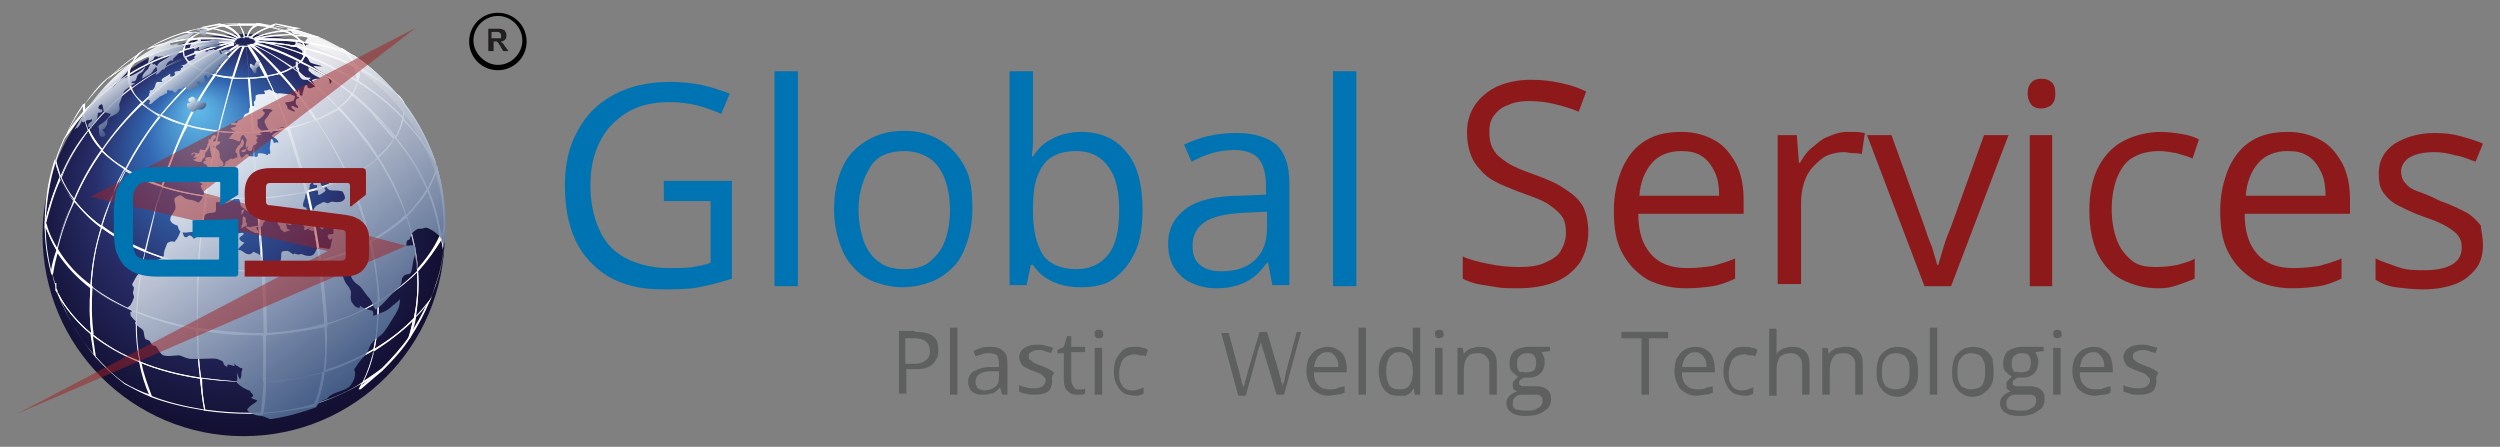 <?xml version="1.0" encoding="utf-8"?>
<!-- Generator: Adobe Illustrator 26.0.1, SVG Export Plug-In . SVG Version: 6.00 Build 0)  -->
<svg version="1.1" id="Layer_1" xmlns="http://www.w3.org/2000/svg" xmlns:xlink="http://www.w3.org/1999/xlink" x="0px" y="0px"
	 viewBox="0 0 235 42" style="enable-background:new 0 0 235 42;" xml:space="preserve">
<rect x="0" y="0" width="235" height="42" fill="#808080" stroke="none"/>
<style type="text/css">
	.st0{fill:url(#SVGID_1_);}
	.st1{fill:#0073B2;}
	.st2{fill:#8D191B;}
	.st3{fill:#5E5F5F;}
	.st4{clip-path:url(#SVGID_00000162353240303032333290000005333018013772259254_);fill:none;}
	.st5{fill:#FFFFFF;}
	.st6{opacity:0.7;}
	.st7{clip-path:url(#SVGID_00000044150430422479082100000003411167919048004484_);fill:#FFFFFF;}
	.st8{clip-path:url(#SVGID_00000042720367227253908560000013249580884577766294_);fill:#FFFFFF;}
	.st9{clip-path:url(#SVGID_00000018920489236798082090000017880551890031222971_);fill:#FFFFFF;}
	.st10{clip-path:url(#SVGID_00000063605328632872236740000013906004737675002797_);fill:#FFFFFF;}
	.st11{clip-path:url(#SVGID_00000026865563612513512980000008348579486830170546_);fill:#FFFFFF;}
	.st12{clip-path:url(#SVGID_00000042729537118158397480000005945545078415485363_);fill:#FFFFFF;}
	.st13{clip-path:url(#SVGID_00000121237008462255473250000011158228864066446781_);fill:#FFFFFF;}
	.st14{clip-path:url(#SVGID_00000067194259142854010230000013820419834850719120_);fill:#FFFFFF;}
	.st15{clip-path:url(#SVGID_00000171698598231918486650000001721204059599710889_);fill:#FFFFFF;}
	.st16{clip-path:url(#SVGID_00000152257439810468482230000010879525219554940573_);fill:#FFFFFF;}
	.st17{clip-path:url(#SVGID_00000044136812839712694950000017753348872779230651_);fill:#FFFFFF;}
	.st18{clip-path:url(#SVGID_00000013168017160269678760000005520112623645739939_);fill:#FFFFFF;}
	.st19{clip-path:url(#SVGID_00000170999638835016191960000010561841561024000393_);fill:#FFFFFF;}
	.st20{opacity:0.9;}
	
		.st21{clip-path:url(#SVGID_00000088106471660135536540000011741954497051942567_);fill:url(#SVGID_00000049902122646048277850000018091853372936362378_);}
	
		.st22{clip-path:url(#SVGID_00000146463614173294307900000008480003639963272835_);fill:url(#SVGID_00000047752131667797973940000002443379496061200809_);}
	
		.st23{clip-path:url(#SVGID_00000103227304338118755310000015410804721984750994_);fill:url(#SVGID_00000082356940108568996720000016058515553072495786_);}
	
		.st24{clip-path:url(#SVGID_00000020378631695386709140000004886057212200684672_);fill:url(#SVGID_00000014593756032845685200000011005527008678086845_);}
	
		.st25{clip-path:url(#SVGID_00000121995264998471951700000011438424319073936546_);fill:url(#SVGID_00000026123168709335428530000006665121610004377271_);}
	
		.st26{clip-path:url(#SVGID_00000110470620219818438030000011757593844397135499_);fill:url(#SVGID_00000154426908637638191870000013228857721093307305_);}
	
		.st27{clip-path:url(#SVGID_00000163794489522769389120000015128359075698807960_);fill:url(#SVGID_00000010293989213917444130000012449954093560866948_);}
	
		.st28{clip-path:url(#SVGID_00000061431802368676806100000002407930088715367571_);fill:url(#SVGID_00000138548750476070647510000012964567326679228602_);}
	
		.st29{clip-path:url(#SVGID_00000015322401944904429510000008917633262080244891_);fill:url(#SVGID_00000167361667770753387910000005506382975056374160_);}
	
		.st30{clip-path:url(#SVGID_00000069371465060251390010000014536352101993098922_);fill:url(#SVGID_00000117652235952832859430000006653563306448985986_);}
	
		.st31{clip-path:url(#SVGID_00000079474181935196311960000007143133809816055965_);fill:url(#SVGID_00000049187554722302976400000003789929438628000661_);}
	.st32{opacity:0.5;}
	.st33{fill:#A02022;}
	.st34{fill:#0074B1;}
	.st35{fill:#8F1C1E;}
	.st36{fill:#231F20;}
</style>
<g>
	<radialGradient id="SVGID_1_" cx="23.514" cy="25.092" r="26.374" fx="18.39" fy="9.848" gradientUnits="userSpaceOnUse">
		<stop  offset="0" style="stop-color:#63BEEB"/>
		<stop  offset="0.213" style="stop-color:#3267B1"/>
		<stop  offset="0.448" style="stop-color:#282E6A"/>
		<stop  offset="0.734" style="stop-color:#131033"/>
		<stop  offset="0.897" style="stop-color:#12102B"/>
		<stop  offset="1" style="stop-color:#000000"/>
	</radialGradient>
	<circle class="st0" cx="22.9" cy="22.1" r="18.9"/>
	<g>
		<path class="st1" d="M62.2,17h6.6v9.2c-1,0.3-2,0.6-3.1,0.8c-1,0.2-2.2,0.2-3.5,0.2c-2,0-3.6-0.4-5-1.2c-1.3-0.8-2.4-1.9-3.1-3.4
			c-0.7-1.5-1-3.2-1-5.2c0-2,0.4-3.7,1.2-5.1c0.8-1.5,1.9-2.6,3.4-3.4c1.5-0.8,3.2-1.2,5.3-1.2c1.1,0,2,0.1,3,0.3
			c0.9,0.2,1.8,0.5,2.6,0.8l-0.8,1.9c-0.7-0.3-1.5-0.6-2.3-0.8s-1.7-0.3-2.6-0.3c-1.5,0-2.9,0.3-4,1s-1.9,1.5-2.5,2.7
			s-0.9,2.5-0.9,4.1c0,1.6,0.3,3,0.8,4.1c0.5,1.2,1.3,2.1,2.4,2.7c1.1,0.6,2.5,1,4.2,1c0.9,0,1.6,0,2.2-0.1c0.6-0.1,1.2-0.2,1.7-0.4
			v-5.8h-4.4V17z"/>
	</g>
	<g>
		<path class="st1" d="M75,26.9h-2.2V6.7H75V26.9z"/>
		<path class="st1" d="M91.4,19.7c0,1.2-0.2,2.2-0.5,3.1c-0.3,0.9-0.7,1.7-1.3,2.3c-0.6,0.6-1.3,1.1-2.1,1.4
			c-0.8,0.3-1.7,0.5-2.7,0.5c-0.9,0-1.8-0.2-2.6-0.5s-1.5-0.8-2-1.4c-0.6-0.6-1-1.4-1.3-2.3c-0.3-0.9-0.5-2-0.5-3.1
			c0-1.6,0.3-2.9,0.8-4s1.3-1.9,2.3-2.5s2.1-0.9,3.5-0.9c1.3,0,2.4,0.3,3.4,0.9c1,0.6,1.7,1.4,2.3,2.5S91.4,18.2,91.4,19.7z
			 M80.7,19.7c0,1.1,0.2,2.1,0.5,3c0.3,0.8,0.8,1.5,1.4,1.9c0.6,0.5,1.4,0.7,2.4,0.7c1,0,1.8-0.2,2.4-0.7s1.1-1.1,1.4-1.9
			c0.3-0.8,0.5-1.8,0.5-3c0-1.1-0.2-2.1-0.5-2.9c-0.3-0.8-0.8-1.5-1.4-1.9c-0.6-0.4-1.4-0.7-2.4-0.7c-1.5,0-2.6,0.5-3.2,1.5
			S80.7,18,80.7,19.7z"/>
		<path class="st1" d="M97.1,6.7v5c0,0.6,0,1.1,0,1.7c0,0.5-0.1,1-0.1,1.3h0.1c0.4-0.6,0.9-1.2,1.7-1.6c0.7-0.4,1.7-0.7,2.8-0.7
			c1.8,0,3.2,0.6,4.2,1.8c1.1,1.2,1.6,3.1,1.6,5.5c0,1.6-0.2,2.9-0.7,4c-0.5,1.1-1.2,1.9-2,2.5s-1.9,0.8-3.1,0.8
			c-1.1,0-2-0.2-2.8-0.6s-1.3-0.9-1.7-1.5h-0.2l-0.4,1.9h-1.6V6.7H97.1z M101.2,14.2c-1,0-1.8,0.2-2.4,0.6c-0.6,0.4-1,1-1.3,1.8
			c-0.3,0.8-0.4,1.8-0.4,3.1v0.1c0,1.8,0.3,3.1,0.9,4.1c0.6,0.9,1.7,1.4,3.2,1.4c1.3,0,2.3-0.5,3-1.4s1-2.3,1-4.1
			c0-1.8-0.3-3.2-1-4.1C103.5,14.7,102.5,14.2,101.2,14.2z"/>
		<path class="st1" d="M116.2,12.5c1.7,0,2.9,0.4,3.8,1.1c0.8,0.8,1.2,2,1.2,3.6v9.6h-1.6l-0.4-2.1h-0.1c-0.4,0.5-0.8,1-1.2,1.3
			c-0.4,0.3-0.9,0.6-1.5,0.8c-0.6,0.2-1.3,0.3-2.1,0.3c-0.9,0-1.6-0.2-2.3-0.5s-1.2-0.8-1.6-1.4s-0.6-1.4-0.6-2.3
			c0-1.4,0.6-2.5,1.7-3.3c1.1-0.8,2.8-1.2,5.1-1.2l2.4-0.1v-0.9c0-1.2-0.3-2.1-0.8-2.6c-0.5-0.5-1.3-0.7-2.2-0.7
			c-0.7,0-1.4,0.1-2.1,0.3c-0.7,0.2-1.3,0.5-1.9,0.8l-0.7-1.6c0.6-0.3,1.4-0.6,2.2-0.8C114.4,12.6,115.3,12.5,116.2,12.5z
			 M119.1,19.9l-2.2,0.1c-1.8,0.1-3,0.4-3.7,0.9s-1.1,1.2-1.1,2.2c0,0.8,0.2,1.4,0.7,1.8c0.5,0.4,1.1,0.6,2,0.6c1.3,0,2.3-0.3,3.1-1
			c0.8-0.7,1.2-1.7,1.2-3.1V19.9z"/>
		<path class="st1" d="M127.5,26.9h-2.2V6.7h2.2V26.9z"/>
	</g>
	<g>
		<path class="st2" d="M149.3,21.8c0,1.1-0.3,2.1-0.8,2.9c-0.6,0.8-1.3,1.4-2.3,1.8c-1,0.4-2.2,0.6-3.5,0.6c-0.7,0-1.4,0-2-0.1
			c-0.6-0.1-1.2-0.2-1.8-0.3c-0.5-0.1-1-0.3-1.4-0.5v-2.1c0.6,0.3,1.4,0.5,2.4,0.7c0.9,0.2,1.9,0.3,2.9,0.3c0.9,0,1.8-0.1,2.4-0.4
			c0.7-0.3,1.2-0.6,1.5-1.1s0.5-1.1,0.5-1.7c0-0.6-0.1-1.2-0.4-1.6s-0.8-0.8-1.4-1.2c-0.7-0.4-1.6-0.7-2.7-1.1
			c-0.8-0.3-1.5-0.6-2.1-0.9s-1.1-0.7-1.5-1.2c-0.4-0.4-0.7-0.9-0.9-1.5c-0.2-0.6-0.3-1.2-0.3-2c0-1,0.3-1.9,0.8-2.6
			c0.5-0.7,1.2-1.3,2.1-1.7c0.9-0.4,2-0.6,3.1-0.6c1,0,1.9,0.1,2.8,0.3c0.9,0.2,1.6,0.4,2.4,0.8l-0.7,1.9c-0.7-0.3-1.4-0.5-2.2-0.7
			c-0.8-0.2-1.6-0.3-2.4-0.3c-0.8,0-1.5,0.1-2.1,0.4c-0.6,0.2-1,0.6-1.3,1c-0.3,0.4-0.4,0.9-0.4,1.5c0,0.7,0.1,1.2,0.4,1.7
			s0.7,0.8,1.3,1.2s1.4,0.7,2.5,1.1c1.1,0.4,2.1,0.8,2.8,1.3c0.8,0.5,1.4,1,1.8,1.7C149.1,20,149.3,20.8,149.3,21.8z"/>
		<path class="st2" d="M158.1,12.4c1.2,0,2.2,0.3,3.1,0.8c0.9,0.5,1.5,1.3,2,2.2c0.5,1,0.7,2.1,0.7,3.4v1.3H154
			c0,1.7,0.4,2.9,1.2,3.8c0.8,0.9,1.9,1.3,3.4,1.3c0.9,0,1.7-0.1,2.4-0.2c0.7-0.2,1.4-0.4,2.1-0.7v1.9c-0.7,0.3-1.4,0.6-2.1,0.7
			c-0.7,0.1-1.5,0.2-2.5,0.2c-1.4,0-2.6-0.3-3.6-0.8c-1-0.6-1.8-1.4-2.4-2.5c-0.6-1.1-0.8-2.4-0.8-4c0-1.5,0.3-2.8,0.8-4
			c0.5-1.1,1.2-2,2.2-2.6S156.8,12.4,158.1,12.4z M158,14.2c-1.1,0-2.1,0.4-2.7,1.1c-0.7,0.8-1.1,1.8-1.2,3.1h7.5
			c0-0.8-0.1-1.6-0.4-2.2c-0.3-0.6-0.6-1.1-1.2-1.5S158.8,14.2,158,14.2z"/>
		<path class="st2" d="M173.6,12.4c0.3,0,0.6,0,0.9,0c0.3,0,0.6,0.1,0.8,0.1l-0.3,2c-0.2-0.1-0.5-0.1-0.8-0.1
			c-0.3,0-0.6-0.1-0.8-0.1c-0.6,0-1.1,0.1-1.6,0.3c-0.5,0.2-0.9,0.6-1.3,1c-0.4,0.4-0.7,0.9-0.9,1.5c-0.2,0.6-0.3,1.3-0.3,2v7.6
			h-2.2V12.7h1.8l0.2,2.6h0.1c0.3-0.5,0.6-1,1.1-1.4s0.9-0.8,1.4-1C172.4,12.6,173,12.4,173.6,12.4z"/>
		<path class="st2" d="M180.9,26.9l-5.4-14.2h2.3l3.1,8.6c0.2,0.6,0.4,1.2,0.7,1.9c0.2,0.7,0.4,1.3,0.5,1.7h0.1
			c0.1-0.4,0.3-1,0.5-1.7s0.5-1.4,0.7-1.9l3.1-8.6h2.3l-5.4,14.2H180.9z"/>
		<path class="st2" d="M191.9,7.4c0.4,0,0.7,0.1,0.9,0.3c0.3,0.2,0.4,0.6,0.4,1.1c0,0.5-0.1,0.8-0.4,1.1c-0.3,0.2-0.6,0.3-0.9,0.3
			c-0.4,0-0.7-0.1-0.9-0.3c-0.2-0.2-0.4-0.6-0.4-1.1c0-0.5,0.1-0.8,0.4-1.1C191.2,7.5,191.5,7.4,191.9,7.4z M192.9,12.7v14.2h-2.1
			V12.7H192.9z"/>
		<path class="st2" d="M202.9,27.1c-1.3,0-2.4-0.3-3.4-0.8c-1-0.5-1.7-1.3-2.3-2.4c-0.5-1.1-0.8-2.4-0.8-4.1c0-1.7,0.3-3.1,0.9-4.2
			c0.6-1.1,1.4-1.9,2.4-2.4s2.2-0.8,3.4-0.8c0.7,0,1.4,0.1,2,0.2c0.7,0.1,1.2,0.3,1.6,0.5l-0.6,1.8c-0.4-0.2-0.9-0.3-1.5-0.5
			c-0.6-0.1-1.1-0.2-1.6-0.2c-1,0-1.8,0.2-2.5,0.6c-0.7,0.4-1.1,1-1.5,1.9c-0.3,0.8-0.5,1.8-0.5,3c0,1.1,0.2,2.1,0.5,2.9
			c0.3,0.8,0.8,1.4,1.4,1.9s1.4,0.6,2.3,0.6c0.8,0,1.4-0.1,2-0.2c0.6-0.2,1.2-0.3,1.6-0.6v1.9c-0.5,0.2-1,0.4-1.6,0.6
			S203.7,27.1,202.9,27.1z"/>
		<path class="st2" d="M215.1,12.4c1.2,0,2.2,0.3,3.1,0.8c0.9,0.5,1.5,1.3,2,2.2c0.5,1,0.7,2.1,0.7,3.4v1.3H211
			c0,1.7,0.4,2.9,1.2,3.8c0.8,0.9,1.9,1.3,3.4,1.3c0.9,0,1.7-0.1,2.4-0.2c0.7-0.2,1.4-0.4,2.1-0.7v1.9c-0.7,0.3-1.4,0.6-2.1,0.7
			c-0.7,0.1-1.5,0.2-2.5,0.2c-1.4,0-2.6-0.3-3.6-0.8c-1-0.6-1.8-1.4-2.4-2.5c-0.6-1.1-0.8-2.4-0.8-4c0-1.5,0.3-2.8,0.8-4
			c0.5-1.1,1.2-2,2.2-2.6S213.8,12.4,215.1,12.4z M215,14.2c-1.1,0-2.1,0.4-2.7,1.1c-0.7,0.8-1.1,1.8-1.2,3.1h7.5
			c0-0.8-0.1-1.6-0.4-2.2c-0.3-0.6-0.6-1.1-1.2-1.5S215.8,14.2,215,14.2z"/>
		<path class="st2" d="M233.4,23c0,0.9-0.2,1.7-0.7,2.3c-0.5,0.6-1.1,1.1-1.9,1.4s-1.8,0.5-3,0.5c-1,0-1.8-0.1-2.6-0.2
			s-1.4-0.4-1.9-0.7v-2c0.6,0.3,1.3,0.5,2.1,0.8s1.6,0.3,2.5,0.3c1.2,0,2.1-0.2,2.7-0.6c0.6-0.4,0.8-0.9,0.8-1.6
			c0-0.4-0.1-0.7-0.3-1s-0.6-0.6-1.1-0.9c-0.5-0.3-1.2-0.6-2.1-0.9c-0.9-0.3-1.7-0.7-2.3-1c-0.7-0.3-1.2-0.8-1.5-1.2
			c-0.4-0.5-0.5-1.1-0.5-1.9c0-1.2,0.5-2.1,1.5-2.8c1-0.6,2.2-1,3.8-1c0.9,0,1.7,0.1,2.4,0.3s1.4,0.4,2.1,0.7l-0.7,1.7
			c-0.6-0.2-1.2-0.5-1.9-0.6c-0.7-0.2-1.3-0.3-2-0.3c-1,0-1.8,0.2-2.3,0.5c-0.5,0.3-0.8,0.8-0.8,1.3c0,0.4,0.1,0.8,0.4,1.1
			c0.2,0.3,0.6,0.6,1.2,0.8s1.3,0.5,2.1,0.9c0.9,0.3,1.7,0.7,2.3,1s1.1,0.8,1.5,1.3C233.2,21.6,233.4,22.2,233.4,23z"/>
	</g>
	<g>
		<path class="st3" d="M86,31.2c0.8,0,1.3,0.1,1.7,0.4c0.4,0.3,0.5,0.7,0.5,1.3c0,0.3,0,0.5-0.1,0.7c-0.1,0.2-0.2,0.4-0.4,0.6
			c-0.2,0.2-0.4,0.3-0.7,0.4c-0.3,0.1-0.7,0.1-1.1,0.1h-0.7v2.3h-0.7v-5.9H86z M85.9,31.8h-0.8v2.4h0.6c0.4,0,0.7,0,0.9-0.1
			c0.3-0.1,0.4-0.2,0.6-0.4s0.2-0.4,0.2-0.7c0-0.4-0.1-0.7-0.4-0.9C86.8,31.9,86.4,31.8,85.9,31.8z"/>
		<path class="st3" d="M90,37.1h-0.7v-6.3H90V37.1z"/>
		<path class="st3" d="M93.1,32.6c0.5,0,0.9,0.1,1.2,0.4c0.3,0.2,0.4,0.6,0.4,1.1v3h-0.5L94,36.4h0c-0.1,0.2-0.3,0.3-0.4,0.4
			s-0.3,0.2-0.5,0.2c-0.2,0.1-0.4,0.1-0.7,0.1c-0.3,0-0.5,0-0.7-0.1c-0.2-0.1-0.4-0.2-0.5-0.4c-0.1-0.2-0.2-0.4-0.2-0.7
			c0-0.4,0.2-0.8,0.5-1c0.4-0.2,0.9-0.4,1.6-0.4l0.8,0v-0.3c0-0.4-0.1-0.7-0.2-0.8s-0.4-0.2-0.7-0.2c-0.2,0-0.5,0-0.7,0.1
			c-0.2,0.1-0.4,0.1-0.6,0.2L91.5,33c0.2-0.1,0.4-0.2,0.7-0.3C92.5,32.6,92.8,32.6,93.1,32.6z M93.9,34.9l-0.7,0
			c-0.6,0-0.9,0.1-1.2,0.3c-0.2,0.2-0.3,0.4-0.3,0.7c0,0.3,0.1,0.4,0.2,0.6c0.2,0.1,0.4,0.2,0.6,0.2c0.4,0,0.7-0.1,1-0.3
			s0.4-0.5,0.4-1V34.9z"/>
		<path class="st3" d="M98.9,35.9c0,0.3-0.1,0.5-0.2,0.7c-0.1,0.2-0.3,0.3-0.6,0.4c-0.3,0.1-0.6,0.1-0.9,0.1c-0.3,0-0.6,0-0.8-0.1
			c-0.2,0-0.4-0.1-0.6-0.2v-0.6c0.2,0.1,0.4,0.2,0.6,0.2c0.3,0.1,0.5,0.1,0.8,0.1c0.4,0,0.7-0.1,0.8-0.2s0.3-0.3,0.3-0.5
			c0-0.1,0-0.2-0.1-0.3c-0.1-0.1-0.2-0.2-0.3-0.3s-0.4-0.2-0.7-0.3c-0.3-0.1-0.5-0.2-0.7-0.3c-0.2-0.1-0.4-0.2-0.5-0.4
			c-0.1-0.2-0.2-0.4-0.2-0.6c0-0.4,0.2-0.7,0.5-0.9s0.7-0.3,1.2-0.3c0.3,0,0.5,0,0.8,0.1s0.5,0.1,0.7,0.2l-0.2,0.5
			c-0.2-0.1-0.4-0.1-0.6-0.2c-0.2-0.1-0.4-0.1-0.6-0.1c-0.3,0-0.5,0.1-0.7,0.2s-0.2,0.2-0.2,0.4c0,0.1,0,0.3,0.1,0.3
			s0.2,0.2,0.4,0.3c0.2,0.1,0.4,0.2,0.7,0.3c0.3,0.1,0.5,0.2,0.7,0.3c0.2,0.1,0.4,0.2,0.5,0.4C98.8,35.4,98.9,35.6,98.9,35.9z"/>
		<path class="st3" d="M101.4,36.6c0.1,0,0.2,0,0.3,0c0.1,0,0.2,0,0.3-0.1v0.5c-0.1,0-0.2,0.1-0.3,0.1s-0.3,0-0.4,0
			c-0.2,0-0.4,0-0.6-0.1c-0.2-0.1-0.3-0.2-0.5-0.4c-0.1-0.2-0.2-0.5-0.2-0.8v-2.6h-0.6v-0.3l0.6-0.3l0.3-1h0.4v1h1.3v0.5h-1.3v2.6
			c0,0.3,0.1,0.5,0.2,0.6C101,36.6,101.2,36.6,101.4,36.6z"/>
		<path class="st3" d="M103.3,31c0.1,0,0.2,0,0.3,0.1c0.1,0.1,0.1,0.2,0.1,0.3c0,0.1,0,0.3-0.1,0.3c-0.1,0.1-0.2,0.1-0.3,0.1
			c-0.1,0-0.2,0-0.3-0.1c-0.1-0.1-0.1-0.2-0.1-0.3c0-0.2,0-0.3,0.1-0.3C103,31,103.1,31,103.3,31z M103.6,32.7v4.4h-0.7v-4.4H103.6z
			"/>
		<path class="st3" d="M106.8,37.2c-0.4,0-0.8-0.1-1.1-0.2c-0.3-0.2-0.5-0.4-0.7-0.8c-0.2-0.3-0.3-0.8-0.3-1.3c0-0.5,0.1-1,0.3-1.3
			s0.4-0.6,0.7-0.8c0.3-0.2,0.7-0.2,1.1-0.2c0.2,0,0.4,0,0.6,0.1c0.2,0,0.4,0.1,0.5,0.2l-0.2,0.6c-0.1-0.1-0.3-0.1-0.5-0.1
			c-0.2,0-0.3-0.1-0.5-0.1c-0.3,0-0.6,0.1-0.8,0.2c-0.2,0.1-0.4,0.3-0.5,0.6c-0.1,0.3-0.2,0.6-0.2,0.9c0,0.4,0,0.7,0.1,0.9
			s0.2,0.4,0.4,0.6c0.2,0.1,0.4,0.2,0.7,0.2c0.2,0,0.4,0,0.6-0.1c0.2-0.1,0.4-0.1,0.5-0.2v0.6c-0.1,0.1-0.3,0.1-0.5,0.2
			C107.3,37.2,107,37.2,106.8,37.2z"/>
		<path class="st3" d="M122.3,31.2l-1.6,5.9H120l-1.2-4c0-0.1-0.1-0.2-0.1-0.3c0-0.1-0.1-0.2-0.1-0.3c0-0.1,0-0.2-0.1-0.3
			c0-0.1,0-0.1,0-0.2c0,0,0,0.1,0,0.2c0,0.1,0,0.2-0.1,0.3c0,0.1-0.1,0.2-0.1,0.3c0,0.1-0.1,0.2-0.1,0.4l-1.1,4h-0.7l-1.6-5.9h0.7
			l1,3.7c0,0.1,0.1,0.2,0.1,0.4s0.1,0.2,0.1,0.4c0,0.1,0,0.2,0.1,0.3c0,0.1,0,0.2,0.1,0.3c0-0.1,0-0.2,0.1-0.3c0-0.1,0-0.2,0.1-0.4
			c0-0.1,0.1-0.2,0.1-0.4c0-0.1,0.1-0.2,0.1-0.4l1.1-3.7h0.7l1.1,3.7c0,0.1,0.1,0.3,0.1,0.4c0,0.1,0.1,0.2,0.1,0.4
			c0,0.1,0,0.2,0.1,0.3s0,0.2,0.1,0.3c0-0.1,0-0.3,0.1-0.4c0-0.1,0.1-0.3,0.1-0.5s0.1-0.3,0.1-0.5l1-3.7H122.3z"/>
		<path class="st3" d="M124.8,32.6c0.4,0,0.7,0.1,1,0.3c0.3,0.2,0.5,0.4,0.6,0.7c0.1,0.3,0.2,0.7,0.2,1.1V35h-3.1
			c0,0.5,0.1,0.9,0.4,1.2c0.3,0.3,0.6,0.4,1.1,0.4c0.3,0,0.5,0,0.7-0.1c0.2-0.1,0.4-0.1,0.7-0.2v0.6c-0.2,0.1-0.4,0.2-0.7,0.2
			c-0.2,0-0.5,0.1-0.8,0.1c-0.4,0-0.8-0.1-1.1-0.3c-0.3-0.2-0.6-0.4-0.7-0.8c-0.2-0.3-0.3-0.8-0.3-1.2c0-0.5,0.1-0.9,0.2-1.2
			c0.2-0.3,0.4-0.6,0.7-0.8C124.1,32.7,124.4,32.6,124.8,32.6z M124.8,33.1c-0.4,0-0.6,0.1-0.9,0.4c-0.2,0.2-0.3,0.6-0.4,1h2.3
			c0-0.3,0-0.5-0.1-0.7c-0.1-0.2-0.2-0.4-0.4-0.5C125.3,33.2,125.1,33.1,124.8,33.1z"/>
		<path class="st3" d="M128.4,37.1h-0.7v-6.3h0.7V37.1z"/>
		<path class="st3" d="M131.4,37.2c-0.6,0-1-0.2-1.3-0.6c-0.3-0.4-0.5-1-0.5-1.7c0-0.8,0.2-1.3,0.5-1.7c0.3-0.4,0.8-0.6,1.3-0.6
			c0.2,0,0.4,0,0.6,0.1c0.2,0.1,0.3,0.1,0.5,0.2s0.2,0.2,0.3,0.4h0c0-0.1,0-0.2,0-0.3c0-0.1,0-0.3,0-0.4v-1.8h0.7v6.3H133l-0.1-0.6
			h0c-0.1,0.1-0.2,0.3-0.3,0.4c-0.1,0.1-0.3,0.2-0.5,0.3C131.9,37.2,131.7,37.2,131.4,37.2z M131.5,36.6c0.5,0,0.8-0.1,1-0.4
			c0.2-0.3,0.3-0.7,0.3-1.2v-0.1c0-0.6-0.1-1-0.3-1.3c-0.2-0.3-0.5-0.5-1-0.5c-0.4,0-0.7,0.2-0.9,0.5c-0.2,0.3-0.3,0.8-0.3,1.3
			c0,0.5,0.1,1,0.3,1.3C130.8,36.5,131.1,36.6,131.5,36.6z"/>
		<path class="st3" d="M135.3,31c0.1,0,0.2,0,0.3,0.1c0.1,0.1,0.1,0.2,0.1,0.3c0,0.1,0,0.3-0.1,0.3s-0.2,0.1-0.3,0.1
			c-0.1,0-0.2,0-0.3-0.1s-0.1-0.2-0.1-0.3c0-0.2,0-0.3,0.1-0.3C135.1,31,135.2,31,135.3,31z M135.6,32.7v4.4h-0.7v-4.4H135.6z"/>
		<path class="st3" d="M139.1,32.6c0.5,0,0.9,0.1,1.2,0.4c0.3,0.3,0.4,0.7,0.4,1.2v2.9h-0.7v-2.8c0-0.4-0.1-0.6-0.3-0.8
			s-0.4-0.3-0.8-0.3c-0.5,0-0.8,0.1-1,0.4c-0.2,0.3-0.3,0.7-0.3,1.2v2.3H137v-4.4h0.5l0.1,0.6h0c0.1-0.2,0.2-0.3,0.4-0.4
			c0.1-0.1,0.3-0.2,0.5-0.2C138.7,32.6,138.9,32.6,139.1,32.6z"/>
		<path class="st3" d="M143.4,39.1c-0.6,0-1-0.1-1.3-0.3c-0.3-0.2-0.5-0.5-0.5-0.9c0-0.3,0.1-0.5,0.3-0.7s0.4-0.3,0.7-0.4
			c-0.1-0.1-0.2-0.1-0.3-0.2c-0.1-0.1-0.1-0.2-0.1-0.4c0-0.2,0-0.3,0.1-0.4c0.1-0.1,0.2-0.2,0.4-0.4c-0.2-0.1-0.4-0.3-0.6-0.5
			s-0.2-0.5-0.2-0.8c0-0.3,0.1-0.6,0.2-0.8c0.1-0.2,0.3-0.4,0.6-0.5c0.3-0.1,0.6-0.2,0.9-0.2c0.1,0,0.2,0,0.2,0c0.1,0,0.2,0,0.2,0
			c0.1,0,0.1,0,0.2,0h1.5v0.4l-0.8,0.1c0.1,0.1,0.1,0.2,0.2,0.4s0.1,0.3,0.1,0.5c0,0.4-0.1,0.8-0.4,1.1s-0.7,0.4-1.2,0.4
			c-0.1,0-0.3,0-0.4,0c-0.1,0.1-0.2,0.2-0.3,0.2c-0.1,0.1-0.1,0.2-0.1,0.3c0,0.1,0,0.2,0.1,0.2c0.1,0.1,0.1,0.1,0.2,0.1
			c0.1,0,0.2,0,0.4,0h0.8c0.5,0,0.9,0.1,1.1,0.3c0.3,0.2,0.4,0.5,0.4,0.9c0,0.5-0.2,0.9-0.6,1.1C144.7,39,144.1,39.1,143.4,39.1z
			 M143.4,38.6c0.4,0,0.7,0,0.9-0.1c0.2-0.1,0.4-0.2,0.5-0.3c0.1-0.1,0.2-0.3,0.2-0.5c0-0.2,0-0.3-0.1-0.4c-0.1-0.1-0.2-0.2-0.4-0.2
			c-0.2,0-0.3,0-0.6,0h-0.8c-0.2,0-0.4,0-0.5,0.1c-0.1,0.1-0.3,0.2-0.3,0.3c-0.1,0.1-0.1,0.3-0.1,0.5c0,0.2,0.1,0.4,0.3,0.5
			C142.7,38.5,143,38.6,143.4,38.6z M143.5,35c0.3,0,0.6-0.1,0.7-0.2s0.2-0.4,0.2-0.7c0-0.3-0.1-0.6-0.2-0.7
			c-0.2-0.2-0.4-0.2-0.7-0.2c-0.3,0-0.5,0.1-0.7,0.3c-0.2,0.2-0.2,0.4-0.2,0.8c0,0.3,0.1,0.5,0.3,0.7C143,34.9,143.2,35,143.5,35z"
			/>
		<path class="st3" d="M155,37.1h-0.7v-5.3h-1.9v-0.6h4.4v0.6H155V37.1z"/>
		<path class="st3" d="M159.4,32.6c0.4,0,0.7,0.1,1,0.3c0.3,0.2,0.5,0.4,0.6,0.7c0.1,0.3,0.2,0.7,0.2,1.1V35h-3.1
			c0,0.5,0.1,0.9,0.4,1.2c0.3,0.3,0.6,0.4,1.1,0.4c0.3,0,0.5,0,0.7-0.1c0.2-0.1,0.4-0.1,0.7-0.2v0.6c-0.2,0.1-0.4,0.2-0.7,0.2
			c-0.2,0-0.5,0.1-0.8,0.1c-0.4,0-0.8-0.1-1.1-0.3c-0.3-0.2-0.6-0.4-0.7-0.8c-0.2-0.3-0.3-0.8-0.3-1.2c0-0.5,0.1-0.9,0.2-1.2
			c0.2-0.3,0.4-0.6,0.7-0.8C158.6,32.7,159,32.6,159.4,32.6z M159.4,33.1c-0.4,0-0.6,0.1-0.9,0.4c-0.2,0.2-0.3,0.6-0.4,1h2.3
			c0-0.3,0-0.5-0.1-0.7c-0.1-0.2-0.2-0.4-0.4-0.5C159.8,33.2,159.6,33.1,159.4,33.1z"/>
		<path class="st3" d="M164.1,37.2c-0.4,0-0.8-0.1-1.1-0.2c-0.3-0.2-0.5-0.4-0.7-0.8s-0.3-0.8-0.3-1.3c0-0.5,0.1-1,0.3-1.3
			s0.4-0.6,0.7-0.8c0.3-0.2,0.7-0.2,1.1-0.2c0.2,0,0.4,0,0.6,0.1c0.2,0,0.4,0.1,0.5,0.2l-0.2,0.6c-0.1-0.1-0.3-0.1-0.5-0.1
			c-0.2,0-0.3-0.1-0.5-0.1c-0.3,0-0.6,0.1-0.8,0.2c-0.2,0.1-0.4,0.3-0.5,0.6c-0.1,0.3-0.2,0.6-0.2,0.9c0,0.4,0,0.7,0.1,0.9
			s0.2,0.4,0.4,0.6c0.2,0.1,0.4,0.2,0.7,0.2c0.2,0,0.4,0,0.6-0.1c0.2-0.1,0.4-0.1,0.5-0.2v0.6c-0.1,0.1-0.3,0.1-0.5,0.2
			C164.6,37.2,164.3,37.2,164.1,37.2z"/>
		<path class="st3" d="M167,30.8v1.9c0,0.1,0,0.2,0,0.3c0,0.1,0,0.2,0,0.3h0c0.1-0.2,0.2-0.3,0.4-0.4c0.1-0.1,0.3-0.2,0.5-0.2
			c0.2-0.1,0.4-0.1,0.6-0.1c0.4,0,0.7,0.1,0.9,0.2s0.4,0.3,0.5,0.5c0.1,0.2,0.2,0.5,0.2,0.9v2.9h-0.7v-2.8c0-0.4-0.1-0.6-0.3-0.8
			s-0.4-0.3-0.8-0.3c-0.3,0-0.6,0.1-0.8,0.2c-0.2,0.1-0.3,0.3-0.4,0.6s-0.1,0.5-0.1,0.9v2.3h-0.7v-6.3H167z"/>
		<path class="st3" d="M173.5,32.6c0.5,0,0.9,0.1,1.2,0.4c0.3,0.3,0.4,0.7,0.4,1.2v2.9h-0.7v-2.8c0-0.4-0.1-0.6-0.3-0.8
			s-0.4-0.3-0.8-0.3c-0.5,0-0.8,0.1-1,0.4c-0.2,0.3-0.3,0.7-0.3,1.2v2.3h-0.7v-4.4h0.5l0.1,0.6h0c0.1-0.2,0.2-0.3,0.4-0.4
			c0.1-0.1,0.3-0.2,0.5-0.2C173.1,32.6,173.3,32.6,173.5,32.6z"/>
		<path class="st3" d="M180.3,34.9c0,0.4,0,0.7-0.1,1s-0.2,0.5-0.4,0.7c-0.2,0.2-0.4,0.3-0.6,0.5c-0.3,0.1-0.5,0.2-0.9,0.2
			c-0.3,0-0.6-0.1-0.8-0.2s-0.5-0.3-0.6-0.5c-0.2-0.2-0.3-0.4-0.4-0.7s-0.1-0.6-0.1-1c0-0.5,0.1-0.9,0.2-1.2s0.4-0.6,0.7-0.8
			s0.7-0.3,1.1-0.3c0.4,0,0.8,0.1,1.1,0.3c0.3,0.2,0.5,0.4,0.7,0.8C180.2,34,180.3,34.4,180.3,34.9z M176.9,34.9
			c0,0.4,0,0.7,0.1,0.9c0.1,0.3,0.2,0.5,0.4,0.6c0.2,0.1,0.5,0.2,0.8,0.2c0.3,0,0.6-0.1,0.8-0.2c0.2-0.1,0.3-0.3,0.4-0.6
			s0.1-0.6,0.1-0.9c0-0.4,0-0.7-0.1-0.9s-0.2-0.5-0.4-0.6s-0.5-0.2-0.8-0.2c-0.5,0-0.8,0.2-1,0.5C177,33.9,176.9,34.3,176.9,34.9z"
			/>
		<path class="st3" d="M182.1,37.1h-0.7v-6.3h0.7V37.1z"/>
		<path class="st3" d="M187.4,34.9c0,0.4,0,0.7-0.1,1s-0.2,0.5-0.4,0.7c-0.2,0.2-0.4,0.3-0.6,0.5c-0.3,0.1-0.5,0.2-0.9,0.2
			c-0.3,0-0.6-0.1-0.8-0.2s-0.5-0.3-0.6-0.5c-0.2-0.2-0.3-0.4-0.4-0.7s-0.1-0.6-0.1-1c0-0.5,0.1-0.9,0.2-1.2s0.4-0.6,0.7-0.8
			s0.7-0.3,1.1-0.3c0.4,0,0.8,0.1,1.1,0.3c0.3,0.2,0.5,0.4,0.7,0.8C187.3,34,187.4,34.4,187.4,34.9z M184,34.9c0,0.4,0,0.7,0.1,0.9
			c0.1,0.3,0.2,0.5,0.4,0.6c0.2,0.1,0.5,0.2,0.8,0.2c0.3,0,0.6-0.1,0.8-0.2c0.2-0.1,0.3-0.3,0.4-0.6s0.1-0.6,0.1-0.9
			c0-0.4,0-0.7-0.1-0.9s-0.2-0.5-0.4-0.6s-0.5-0.2-0.8-0.2c-0.5,0-0.8,0.2-1,0.5C184.1,33.9,184,34.3,184,34.9z"/>
		<path class="st3" d="M189.8,39.1c-0.6,0-1-0.1-1.3-0.3c-0.3-0.2-0.5-0.5-0.5-0.9c0-0.3,0.1-0.5,0.3-0.7s0.4-0.3,0.7-0.4
			c-0.1-0.1-0.2-0.1-0.3-0.2c-0.1-0.1-0.1-0.2-0.1-0.4c0-0.2,0-0.3,0.1-0.4c0.1-0.1,0.2-0.2,0.4-0.4c-0.2-0.1-0.4-0.3-0.6-0.5
			s-0.2-0.5-0.2-0.8c0-0.3,0.1-0.6,0.2-0.8c0.1-0.2,0.3-0.4,0.6-0.5c0.3-0.1,0.6-0.2,0.9-0.2c0.1,0,0.2,0,0.2,0c0.1,0,0.2,0,0.2,0
			c0.1,0,0.1,0,0.2,0h1.5v0.4l-0.8,0.1c0.1,0.1,0.1,0.2,0.2,0.4s0.1,0.3,0.1,0.5c0,0.4-0.1,0.8-0.4,1.1s-0.7,0.4-1.2,0.4
			c-0.1,0-0.3,0-0.4,0c-0.1,0.1-0.2,0.2-0.3,0.2c-0.1,0.1-0.1,0.2-0.1,0.3c0,0.1,0,0.2,0.1,0.2c0.1,0.1,0.1,0.1,0.2,0.1
			c0.1,0,0.2,0,0.4,0h0.8c0.5,0,0.9,0.1,1.1,0.3c0.3,0.2,0.4,0.5,0.4,0.9c0,0.5-0.2,0.9-0.6,1.1C191.1,39,190.5,39.1,189.8,39.1z
			 M189.8,38.6c0.4,0,0.7,0,0.9-0.1c0.2-0.1,0.4-0.2,0.5-0.3c0.1-0.1,0.2-0.3,0.2-0.5c0-0.2,0-0.3-0.1-0.4c-0.1-0.1-0.2-0.2-0.4-0.2
			c-0.2,0-0.3,0-0.6,0h-0.8c-0.2,0-0.4,0-0.5,0.1c-0.1,0.1-0.3,0.2-0.3,0.3c-0.1,0.1-0.1,0.3-0.1,0.5c0,0.2,0.1,0.4,0.3,0.5
			C189.1,38.5,189.4,38.6,189.8,38.6z M190,35c0.3,0,0.6-0.1,0.7-0.2s0.2-0.4,0.2-0.7c0-0.3-0.1-0.6-0.2-0.7
			c-0.2-0.2-0.4-0.2-0.7-0.2c-0.3,0-0.5,0.1-0.7,0.3c-0.2,0.2-0.2,0.4-0.2,0.8c0,0.3,0.1,0.5,0.3,0.7C189.4,34.9,189.7,35,190,35z"
			/>
		<path class="st3" d="M193.4,31c0.1,0,0.2,0,0.3,0.1c0.1,0.1,0.1,0.2,0.1,0.3c0,0.1,0,0.3-0.1,0.3s-0.2,0.1-0.3,0.1
			c-0.1,0-0.2,0-0.3-0.1s-0.1-0.2-0.1-0.3c0-0.2,0-0.3,0.1-0.3C193.2,31,193.3,31,193.4,31z M193.7,32.7v4.4H193v-4.4H193.7z"/>
		<path class="st3" d="M196.8,32.6c0.4,0,0.7,0.1,1,0.3c0.3,0.2,0.5,0.4,0.6,0.7c0.1,0.3,0.2,0.7,0.2,1.1V35h-3.1
			c0,0.5,0.1,0.9,0.4,1.2c0.3,0.3,0.6,0.4,1.1,0.4c0.3,0,0.5,0,0.7-0.1c0.2-0.1,0.4-0.1,0.7-0.2v0.6c-0.2,0.1-0.4,0.2-0.7,0.2
			c-0.2,0-0.5,0.1-0.8,0.1c-0.4,0-0.8-0.1-1.1-0.3c-0.3-0.2-0.6-0.4-0.7-0.8c-0.2-0.3-0.3-0.8-0.3-1.2c0-0.5,0.1-0.9,0.2-1.2
			c0.2-0.3,0.4-0.6,0.7-0.8C196.1,32.7,196.4,32.6,196.8,32.6z M196.8,33.1c-0.4,0-0.6,0.1-0.9,0.4c-0.2,0.2-0.3,0.6-0.4,1h2.3
			c0-0.3,0-0.5-0.1-0.7c-0.1-0.2-0.2-0.4-0.4-0.5C197.3,33.2,197.1,33.1,196.8,33.1z"/>
		<path class="st3" d="M202.7,35.9c0,0.3-0.1,0.5-0.2,0.7c-0.1,0.2-0.3,0.3-0.6,0.4c-0.3,0.1-0.6,0.1-0.9,0.1c-0.3,0-0.6,0-0.8-0.1
			s-0.4-0.1-0.6-0.2v-0.6c0.2,0.1,0.4,0.2,0.6,0.2c0.3,0.1,0.5,0.1,0.8,0.1c0.4,0,0.7-0.1,0.8-0.2s0.3-0.3,0.3-0.5
			c0-0.1,0-0.2-0.1-0.3c-0.1-0.1-0.2-0.2-0.3-0.3s-0.4-0.2-0.7-0.3c-0.3-0.1-0.5-0.2-0.7-0.3c-0.2-0.1-0.4-0.2-0.5-0.4
			c-0.1-0.2-0.2-0.4-0.2-0.6c0-0.4,0.2-0.7,0.5-0.9s0.7-0.3,1.2-0.3c0.3,0,0.5,0,0.8,0.1c0.2,0.1,0.5,0.1,0.7,0.2l-0.2,0.5
			c-0.2-0.1-0.4-0.1-0.6-0.2c-0.2-0.1-0.4-0.1-0.6-0.1c-0.3,0-0.5,0.1-0.7,0.2s-0.2,0.2-0.2,0.4c0,0.1,0,0.3,0.1,0.3
			c0.1,0.1,0.2,0.2,0.4,0.3s0.4,0.2,0.7,0.3c0.3,0.1,0.5,0.2,0.7,0.3c0.2,0.1,0.4,0.2,0.5,0.4C202.6,35.4,202.7,35.6,202.7,35.9z"/>
	</g>
	<g>
		<defs>
			<path id="SVGID_00000119107808196036066590000006162237523739257984_" d="M23,2.2C12.7,2.2,4.3,10.6,4.3,21S12.7,39.9,23,39.9
				c10.3,0,18.7-8.4,18.7-18.9S33.4,2.1,23,2.2L23,2.2"/>
		</defs>
		<clipPath id="SVGID_00000033347232325836238200000006254837548228306050_">
			<use xlink:href="#SVGID_00000119107808196036066590000006162237523739257984_"  style="overflow:visible;"/>
		</clipPath>
		
			<circle style="clip-path:url(#SVGID_00000033347232325836238200000006254837548228306050_);fill:none;" cx="22.8" cy="21" r="18.9"/>
	</g>
	<path class="st5" d="M5.4,27.6c-0.1-0.1-0.1-0.2-0.2-0.3l0,0c0,0,0-0.1,0-0.1l0-0.5l0.1,0.4C5.4,27.2,5.4,27.4,5.4,27.6L5.4,27.6z"
		/>
	<path class="st5" d="M5.4,23.6l-0.1-0.1c-0.5-0.8-0.8-1.6-1.1-2.4l0,0l0,0c0.3-1.5,0.8-3,1.4-4.4l0-0.1l0,0.1
		c0.3,0.7,0.7,1.5,1.3,2.1l0,0l0,0c-0.6,1.5-1.2,3-1.6,4.6L5.4,23.6z M4.3,21.1c0.2,0.8,0.6,1.5,1,2.3c0.4-1.6,0.9-3.1,1.6-4.5
		c-0.5-0.6-0.9-1.3-1.2-2C5.1,18.1,4.7,19.6,4.3,21.1"/>
	<path class="st5" d="M8.6,27L8.6,27c-1.4-1.1-2.5-2.3-3.3-3.5l0,0l0,0c0.4-1.6,1-3.2,1.6-4.6l0-0.1L7,18.8c0.7,0.9,1.5,1.7,2.6,2.5
		l0,0l0,0C9,23.1,8.7,25,8.6,27L8.6,27z M5.4,23.5c0.8,1.2,1.8,2.4,3.1,3.4c0.1-1.9,0.4-3.7,1-5.5c-1-0.7-1.8-1.6-2.5-2.4
		C6.3,20.4,5.8,21.9,5.4,23.5"/>
	<path class="st5" d="M12.9,29.4L12.9,29.4c-1.7-0.7-3.1-1.5-4.4-2.5l0,0l0,0c0.1-1.9,0.5-3.8,1-5.6l0-0.1l0.1,0
		c1.2,0.9,2.6,1.7,4.1,2.3l0,0l0,0C13.2,25.8,13,27.7,12.9,29.4L12.9,29.4z M8.6,26.9c1.2,0.9,2.6,1.7,4.2,2.4
		c0.1-1.7,0.3-3.5,0.8-5.6c-1.5-0.6-2.9-1.4-4-2.3C9,23.2,8.7,25,8.6,26.9"/>
	<path class="st5" d="M19.3,38.6L19.3,38.6c-1.9-0.3-3.6-0.7-5.2-1.3l0,0l0,0c-0.5-1.1-0.8-2.1-1-3.2l0-0.1l0.1,0
		c1.7,0.7,3.6,1.2,5.7,1.5l0,0l0,0C19,36.5,19.1,37.6,19.3,38.6L19.3,38.6z M14.2,37.2c1.5,0.6,3.2,1,5,1.3c-0.2-1-0.3-1.9-0.4-2.9
		c-2-0.3-3.9-0.8-5.6-1.5C13.4,35.1,13.8,36.2,14.2,37.2"/>
	<path class="st5" d="M13.2,34.1L13.2,34.1c-1.8-0.7-3.3-1.6-4.6-2.6l0,0l0,0c-0.2-1.5-0.2-3-0.1-4.5l0-0.1l0.1,0.1
		c1.2,0.9,2.7,1.8,4.3,2.4l0,0l0,0C12.8,31.1,12.9,32.6,13.2,34.1L13.2,34.1z M8.7,31.4c1.2,1,2.7,1.9,4.4,2.5
		c-0.3-1.4-0.4-2.9-0.3-4.5c-1.6-0.7-3-1.4-4.2-2.4C8.5,28.5,8.5,29.9,8.7,31.4"/>
	<path class="st5" d="M29.5,38.1l0-0.1c0.4-0.8,0.6-1.8,0.8-3l0,0l0,0c1.7-0.5,3.3-1.2,4.7-2.1l0.1-0.1l0,0.1C35,34,34.6,35,34.1,36
		l0,0l0,0c-1.4,0.8-2.9,1.5-4.5,2L29.5,38.1z M30.5,35c-0.1,1.2-0.4,2.1-0.7,2.9c1.5-0.5,3-1.1,4.3-2c0.4-0.9,0.8-1.9,1-3
		C33.7,33.8,32.1,34.5,30.5,35"/>
	<path class="st5" d="M30.4,35L30.4,35c0.2-1.3,0.2-2.8,0.1-4.5l0,0l0,0c1.8-0.5,3.5-1.2,5-2.2l0.1,0l0,0.1c0,1.6-0.1,3.1-0.4,4.5
		l0,0l0,0C33.7,33.8,32.1,34.5,30.4,35L30.4,35z M30.6,30.5c0.1,1.6,0,3.1-0.1,4.3c1.6-0.5,3.2-1.2,4.6-2c0.3-1.4,0.4-2.8,0.4-4.4
		C34,29.3,32.4,30,30.6,30.5"/>
	<path class="st5" d="M24.5,38.9L24.5,38.9c0.1-0.8,0.2-1.8,0.3-3l0,0l0,0c1.9-0.1,3.8-0.4,5.6-0.9l0.1,0l0,0.1
		c-0.2,1.2-0.4,2.3-0.8,3.1l0,0l0,0C28,38.5,26.3,38.8,24.5,38.9L24.5,38.9z M24.9,35.9c0,1.2-0.1,2.2-0.2,2.9
		c1.7-0.1,3.4-0.4,5-0.9c0.4-0.8,0.6-1.7,0.8-2.9C28.6,35.5,26.7,35.8,24.9,35.9"/>
	<path class="st5" d="M23.5,38.9c-1.5,0-2.9-0.1-4.3-0.3l0,0l0,0c-0.2-1-0.3-2-0.4-3l0-0.1l0.1,0c1.6,0.2,3.2,0.4,4.9,0.4
		c0.2,0,0.4,0,0.6,0c0.2,0,0.3,0,0.5,0l0.1,0l0,0.1c0,1.3-0.1,2.3-0.3,3l0,0l0,0c-0.2,0-0.3,0-0.5,0C23.9,38.9,23.7,38.9,23.5,38.9
		 M19.3,38.5c1.4,0.2,2.8,0.3,4.3,0.3c0.2,0,0.3,0,0.5,0c0.2,0,0.3,0,0.5,0c0.1-0.7,0.2-1.7,0.2-2.9c-0.1,0-0.3,0-0.4,0
		c-0.2,0-0.4,0-0.6,0c-1.7,0-3.3-0.1-4.8-0.3C19,36.6,19.1,37.6,19.3,38.5"/>
	<path class="st5" d="M39.2,25.6l0-0.1c-0.1-1.7-0.5-3.4-1-5.1l0,0l0,0c0.8-0.8,1.5-1.6,2-2.5l0.1-0.1l0,0.1c0.6,1.4,1,2.8,1.2,4.5
		l0,0l0,0C41,23.4,40.2,24.5,39.2,25.6L39.2,25.6z M38.2,20.3c0.6,1.7,0.9,3.4,1,5c0.9-1,1.6-2,2.1-3.1c-0.2-1.6-0.6-3-1.2-4.4
		C39.7,18.7,39,19.6,38.2,20.3"/>
	<path class="st5" d="M38.3,32l0.1-0.3c0.2-0.6,0.3-1.2,0.5-1.8l0,0l0,0c0.5-0.5,1-1.1,1.4-1.6l0.3-0.4l-0.2,0.4
		c-0.5,1.2-1.1,2.3-1.8,3.4L38.3,32z M39,29.9c-0.1,0.5-0.2,1-0.4,1.4c0.6-0.9,1.1-1.8,1.5-2.7C39.8,29.1,39.4,29.5,39,29.9"/>
	<path class="st5" d="M18.6,31L18.6,31c-2.1-0.4-4-0.9-5.7-1.6l0,0l0,0c0.1-1.7,0.3-3.6,0.8-5.7l0-0.1l0.1,0c1.5,0.6,3.2,1.1,5,1.4
		l0,0l0,0C18.5,27.1,18.5,29,18.6,31L18.6,31z M12.9,29.3c1.7,0.7,3.6,1.2,5.6,1.6c0-1.9,0-3.8,0.1-5.8c-1.7-0.3-3.4-0.8-4.9-1.4
		C13.2,25.8,13,27.7,12.9,29.3"/>
	<path class="st5" d="M35.5,28.4L35.5,28.4c0-1.9-0.3-3.8-0.8-5.7l0,0l0,0c1.3-0.7,2.4-1.5,3.4-2.4l0.1-0.1l0,0.1
		c0.6,1.7,0.9,3.5,1.1,5.2l0,0l0,0C38.2,26.6,37,27.5,35.5,28.4L35.5,28.4z M34.9,22.7c0.4,1.9,0.7,3.8,0.8,5.5
		c1.4-0.8,2.6-1.8,3.6-2.8c-0.1-1.7-0.5-3.3-1-5C37.2,21.3,36.1,22.1,34.9,22.7"/>
	<path class="st5" d="M23.7,35.9L23.7,35.9c-1.7,0-3.3-0.1-4.9-0.4l0,0l0,0c-0.2-1.5-0.3-3-0.3-4.6l0-0.1l0.1,0
		c1.6,0.3,3.3,0.4,5,0.5c0.4,0,0.9,0,1.3,0l0.1,0l0,0.1c0,1.7,0,3.2,0,4.5l0,0l0,0c-0.2,0-0.3,0-0.5,0
		C24.1,35.9,23.9,35.9,23.7,35.9 M18.9,35.5c1.5,0.2,3.2,0.4,4.8,0.4h0c0.2,0,0.4,0,0.6,0c0.1,0,0.3,0,0.4,0c0-1.2,0.1-2.7,0-4.4
		c-0.4,0-0.8,0-1.3,0c-1.7,0-3.4-0.2-5-0.5C18.6,32.5,18.7,34,18.9,35.5"/>
	<path class="st5" d="M9.1,33.7l-0.1-0.1c-1.5-1.8-2.7-3.8-3.6-6l0.1,0c0.7,1.4,1.8,2.7,3.2,3.8l0,0l0,0c0.1,0.7,0.2,1.4,0.3,2.1
		L9.1,33.7z M5.7,28.2c0.8,1.9,1.8,3.6,3.1,5.1c-0.1-0.6-0.2-1.3-0.3-1.9C7.4,30.5,6.5,29.4,5.7,28.2"/>
	<path class="st5" d="M24.1,31.5L24.1,31.5c-0.2,0-0.3,0-0.5,0c-1.7,0-3.4-0.2-5-0.5l0,0l0,0c0-1.9,0-3.9,0.1-5.9l0-0.1l0.1,0
		c1.5,0.3,3,0.4,4.6,0.4c0.5,0,0.9,0,1.4,0l0.1,0l0,0.1c0.1,2.2,0.2,4.2,0.2,6l0,0.1l0,0C24.6,31.5,24.3,31.5,24.1,31.5 M18.6,30.9
		c1.6,0.3,3.3,0.4,5,0.5c0.2,0,0.3,0,0.5,0c0.2,0,0.5,0,0.7,0c0-1.7-0.1-3.7-0.2-5.9c-0.5,0-0.9,0-1.4,0c-1.5,0-3.1-0.1-4.6-0.4
		C18.5,27.1,18.5,29,18.6,30.9"/>
	<path class="st5" d="M35.1,33l0-0.1c0.3-1.4,0.4-2.9,0.4-4.5l0,0l0,0c1.4-0.8,2.6-1.8,3.7-2.9l0.1-0.1l0,0.1c0.1,1.5,0,3-0.3,4.5
		l0,0l0,0c-1.1,1.1-2.4,2.1-3.8,3L35.1,33z M35.6,28.4c0,1.6-0.1,3-0.4,4.4c1.4-0.8,2.6-1.8,3.7-2.9c0.3-1.4,0.4-2.8,0.3-4.3
		C38.2,26.6,37,27.5,35.6,28.4"/>
	<path class="st5" d="M30.5,30.6L30.5,30.6c-0.1-1.8-0.3-3.8-0.6-6l0,0l0,0c1.7-0.5,3.3-1.1,4.8-1.9l0.1,0l0,0.1
		c0.5,2,0.7,3.9,0.8,5.6l0,0l0,0C34.1,29.3,32.4,30,30.5,30.6L30.5,30.6z M30.1,24.6c0.3,2.1,0.5,4.1,0.6,5.8
		c1.8-0.5,3.4-1.2,4.9-2.1c0-1.8-0.3-3.6-0.7-5.5C33.3,23.6,31.8,24.2,30.1,24.6"/>
	<path class="st5" d="M24.8,35.9L24.8,35.9c0-1.3,0.1-2.8,0-4.5l0-0.1l0.1,0c1.9-0.1,3.9-0.4,5.7-0.9l0.1,0l0,0.1
		c0.1,1.7,0,3.2-0.1,4.4l0,0l0,0C28.6,35.5,26.7,35.9,24.8,35.9L24.8,35.9z M24.9,31.5c0,1.7,0,3.1,0,4.4c1.9-0.1,3.7-0.4,5.5-0.9
		c0.2-1.2,0.2-2.7,0.1-4.3C28.7,31.1,26.8,31.4,24.9,31.5"/>
	<path class="st5" d="M24.8,31.5L24.8,31.5c0-1.8-0.1-3.8-0.2-6l0,0l0.1,0c1.8-0.1,3.6-0.4,5.4-0.8l0.1,0l0,0.1
		c0.3,2.1,0.5,4.1,0.6,5.9l0,0l0,0C28.7,31.1,26.8,31.4,24.8,31.5L24.8,31.5z M24.7,25.5c0.1,2.2,0.2,4.2,0.2,5.9
		c1.9-0.1,3.8-0.4,5.6-0.9c-0.1-1.8-0.3-3.7-0.6-5.8C28.3,25.1,26.5,25.4,24.7,25.5"/>
	<path class="st5" d="M18.9,35.6L18.9,35.6c-2.1-0.3-4-0.8-5.7-1.5l0,0l0,0c-0.3-1.4-0.4-3-0.3-4.7l0-0.1l0.1,0
		c1.7,0.7,3.6,1.2,5.7,1.6l0,0l0,0C18.6,32.5,18.7,34,18.9,35.6L18.9,35.6z M13.2,34c1.7,0.7,3.6,1.2,5.6,1.5
		c-0.2-1.5-0.3-3-0.3-4.5c-2-0.3-3.9-0.9-5.6-1.6C12.8,31.1,12.9,32.6,13.2,34"/>
	<path class="st5" d="M4.3,21.3L4.2,21c0-2,0.3-4,0.9-5.9l0.1-0.2l0,0.2c0.1,0.5,0.3,1,0.5,1.5l0,0l0,0c-0.6,1.4-1.1,2.8-1.4,4.4
		L4.3,21.3z M5.2,15.3c-0.5,1.7-0.8,3.5-0.9,5.3c0.3-1.4,0.8-2.7,1.3-4C5.5,16.2,5.3,15.8,5.2,15.3"/>
	<path class="st5" d="M4.9,25.9l-0.1-0.2c-0.4-1.5-0.6-3-0.6-4.5v0l0.1-0.3l0.1,0.2c0.2,0.8,0.6,1.6,1.1,2.4l0,0l0,0
		c-0.2,0.7-0.4,1.5-0.5,2.2L4.9,25.9z M4.3,21.4c0,1.4,0.2,2.7,0.5,4c0.1-0.7,0.3-1.3,0.5-1.9C4.9,22.8,4.6,22.1,4.3,21.4"/>
	<path class="st5" d="M34,36.1l0.1-0.2c0.5-0.9,0.8-2,1.1-3.1l0,0l0,0c1.4-0.9,2.7-1.8,3.8-3l0.1-0.1l0,0.2
		c-0.1,0.6-0.3,1.2-0.5,1.8l0,0c-0.7,1.1-1.6,2.1-2.5,3c-0.6,0.5-1.2,0.9-1.9,1.3L34,36.1z M35.2,32.9c-0.2,1-0.6,2-1,2.9
		c0.6-0.4,1.2-0.8,1.7-1.2c0.9-0.9,1.8-1.9,2.5-2.9c0.2-0.5,0.3-1,0.4-1.6C37.8,31.1,36.6,32.1,35.2,32.9"/>
	<path class="st5" d="M14.3,37.3l-0.1,0c-0.9-0.3-1.7-0.8-2.5-1.2c-1-0.8-1.9-1.6-2.7-2.5l0,0l0,0c-0.1-0.7-0.2-1.4-0.3-2.1l0-0.1
		l0.1,0.1c1.3,1,2.8,1.9,4.5,2.6l0,0l0,0c0.2,1.1,0.6,2.1,1,3.2L14.3,37.3z M9,33.5c0.8,0.9,1.7,1.8,2.7,2.5
		c0.7,0.4,1.5,0.8,2.4,1.1c-0.4-1-0.8-2-1-3.1c-1.7-0.7-3.1-1.5-4.4-2.5C8.8,32.2,8.9,32.8,9,33.5"/>
	<path class="st5" d="M8.7,31.5L8.7,31.5c-1.5-1.2-2.6-2.5-3.3-3.9c0,0,0-0.1,0-0.1l0,0l-0.1-0.4v0l0,0c-0.2-0.5-0.3-0.9-0.4-1.4
		l0,0l0,0c0.1-0.7,0.3-1.5,0.5-2.2l0-0.1l0.1,0.1c0.8,1.3,1.8,2.4,3.2,3.4l0,0l0,0c-0.1,1.5-0.1,3,0.1,4.5L8.7,31.5z M5.3,27.1
		c0.1,0.2,0.1,0.3,0.2,0.5c0.7,1.4,1.8,2.6,3.1,3.8c-0.2-1.4-0.2-2.9-0.1-4.3c-1.3-1-2.3-2.1-3.1-3.3C5.2,24.3,5,25,4.9,25.7
		c0.1,0.3,0.2,0.7,0.3,1c0,0,0-0.1,0-0.1l0.1,0C5.3,26.7,5.3,26.9,5.3,27.1"/>
	<polygon class="st5" points="4.2,21.6 4.2,20.7 4.3,21.1 	"/>
	<path class="st5" d="M41.4,22.4l0-0.2c-0.3-1.7-0.7-3.1-1.2-4.5l0,0l0,0c0.4-0.6,0.6-1.2,0.8-1.9l0.1-0.2l0,0.2
		c0.5,1.7,0.7,3.4,0.7,5.1c0,0.2,0,0.3,0,0.5l0,0c-0.1,0.3-0.2,0.5-0.3,0.8L41.4,22.4z M40.3,17.8c0.5,1.3,0.9,2.7,1.2,4.3
		c0.1-0.2,0.2-0.4,0.2-0.6c0-0.2,0-0.3,0-0.4c0-1.7-0.2-3.3-0.7-5C40.8,16.6,40.6,17.2,40.3,17.8"/>
	<path class="st5" d="M33.7,36.6l0.1-0.2c0.1-0.2,0.2-0.3,0.2-0.4l0,0l0,0c0.7-0.4,1.3-0.9,1.9-1.3l0.1,0.1
		c-0.7,0.6-1.4,1.2-2.1,1.8L33.7,36.6z M34.1,36c0,0.1-0.1,0.2-0.1,0.2c0.4-0.3,0.8-0.6,1.1-0.9C34.8,35.6,34.5,35.8,34.1,36"/>
	<path class="st5" d="M38.9,30.1l0-0.2c0.3-1.4,0.4-2.9,0.3-4.5l0,0l0,0c0.9-1,1.7-2.1,2.2-3.2l0.1-0.2l0,0.2
		c0.1,0.4,0.1,0.8,0.2,1.2l0,0l0,0c-0.1,1-0.3,2-0.6,2.9c-0.2,0.6-0.4,1.3-0.7,1.9l0,0c-0.4,0.6-0.9,1.1-1.4,1.7L38.9,30.1z
		 M39.3,25.5c0.1,1.5,0,2.9-0.2,4.3c0.5-0.5,0.9-1,1.3-1.5c0.2-0.6,0.5-1.2,0.7-1.9c0.3-0.9,0.5-1.9,0.6-2.9c0-0.4-0.1-0.7-0.1-1.1
		C40.9,23.5,40.2,24.5,39.3,25.5"/>
	<path class="st5" d="M41.6,23.9l0-0.4c0-0.4-0.1-0.8-0.2-1.2l0,0l0,0c0.1-0.2,0.2-0.5,0.3-0.8l0.1-0.3l0,0.3c0,0.7-0.1,1.3-0.2,2
		L41.6,23.9z M41.5,22.3c0,0.3,0.1,0.5,0.1,0.8c0-0.4,0.1-0.8,0.1-1.3C41.6,21.9,41.6,22.1,41.5,22.3"/>
	<path class="st5" d="M18.7,25.1L18.7,25.1c-1.8-0.3-3.5-0.8-5-1.4l0,0l0,0c0.3-1.4,0.7-2.8,1.1-4.5c0.2-0.6,0.3-1.1,0.5-1.7l0,0
		l0,0c1.3,0.4,2.7,0.7,4.1,0.9l0.1,0l0,0.1C19.1,20.7,18.8,22.9,18.7,25.1L18.7,25.1z M13.7,23.6c1.5,0.6,3.2,1.1,4.9,1.4
		c0.1-2.1,0.4-4.3,0.7-6.5c-1.4-0.2-2.8-0.5-4-0.9c-0.2,0.5-0.3,1.1-0.5,1.6C14.4,20.8,14,22.3,13.7,23.6"/>
	<path class="st5" d="M38.2,20.4L38.2,20.4c-0.7-2-1.6-3.8-2.7-5.5l0,0l0,0c0.7-0.6,1.2-1.2,1.6-1.9l0-0.1l0,0.1
		c1.4,1.7,2.4,3.2,3.1,4.9l0,0l0,0C39.7,18.7,39,19.5,38.2,20.4L38.2,20.4z M35.6,14.8c1.1,1.7,2,3.5,2.6,5.4
		c0.8-0.8,1.4-1.6,1.9-2.4c-0.7-1.6-1.6-3.1-3-4.8C36.8,13.6,36.2,14.3,35.6,14.8"/>
	<path class="st5" d="M9.5,21.4L9.5,21.4c-1.1-0.8-1.9-1.7-2.6-2.6l0,0l0,0c0.7-1.7,1.6-3.3,2.6-4.7l0-0.1l0,0
		c0.6,0.7,1.4,1.3,2.2,1.8l0,0l0,0c-0.2,0.5-0.5,0.9-0.7,1.4C10.5,18.6,10,20,9.5,21.4L9.5,21.4z M7,18.8c0.7,0.9,1.5,1.7,2.5,2.4
		c0.4-1.4,1-2.7,1.6-4c0.2-0.4,0.4-0.9,0.7-1.3c-0.9-0.5-1.6-1.1-2.2-1.7C8.6,15.6,7.7,17.2,7,18.8"/>
	<path class="st5" d="M13.7,23.7L13.7,23.7c-1.6-0.7-3-1.4-4.2-2.3l0,0l0,0c0.4-1.4,1-2.8,1.6-4c0.2-0.5,0.4-0.9,0.7-1.4l0,0l0,0
		c1,0.6,2.2,1.1,3.4,1.6l0,0l0,0c-0.2,0.6-0.3,1.1-0.5,1.7C14.4,20.8,14,22.3,13.7,23.7L13.7,23.7z M9.6,21.3c1.2,0.9,2.5,1.6,4,2.3
		c0.3-1.4,0.7-2.8,1.1-4.4c0.2-0.5,0.3-1.1,0.5-1.6c-1.2-0.4-2.4-0.9-3.4-1.5c-0.2,0.4-0.4,0.9-0.7,1.3C10.5,18.6,10,19.9,9.6,21.3"
		/>
	<path class="st5" d="M30,24.7L30,24.7c-0.3-2.2-0.7-4.5-1.2-6.6l0,0l0,0c1.4-0.3,2.8-0.8,3.9-1.4l0,0l0,0c0.9,1.9,1.6,4,2.1,6.1
		l0,0l0,0C33.4,23.5,31.8,24.2,30,24.7L30,24.7z M28.8,18c0.5,2.1,0.9,4.3,1.2,6.5c1.7-0.5,3.3-1.1,4.7-1.8c-0.5-2-1.2-4.1-2-6
		C31.5,17.3,30.2,17.7,28.8,18"/>
	<path class="st5" d="M7,18.9L7,18.9c-0.6-0.8-1-1.5-1.3-2.2l0,0l0,0c0.7-1.6,1.6-3.1,2.6-4.5l0.1-0.1l0,0.1
		c0.3,0.6,0.7,1.3,1.3,1.9l0,0l0,0C8.6,15.6,7.7,17.2,7,18.9L7,18.9z M5.8,16.7c0.3,0.7,0.7,1.4,1.2,2c0.7-1.6,1.6-3.2,2.6-4.6
		C9,13.6,8.6,13,8.3,12.3C7.3,13.7,6.4,15.1,5.8,16.7"/>
	<path class="st5" d="M5.7,16.8l0-0.1c-0.2-0.5-0.4-1-0.5-1.6l0,0l0,0C5.4,14.4,5.7,13.7,6,13c0.6-0.9,1.2-1.7,1.8-2.4l0.1-0.1
		l0,0.1c0,0.6,0.2,1.1,0.4,1.7l0,0l0,0c-1,1.3-1.9,2.8-2.6,4.4L5.7,16.8z M5.3,15.1c0.1,0.5,0.3,1,0.4,1.4c0.7-1.6,1.5-3,2.6-4.3
		c-0.2-0.5-0.4-1-0.4-1.5c-0.6,0.7-1.2,1.5-1.8,2.3C5.8,13.7,5.5,14.4,5.3,15.1"/>
	<path class="st5" d="M34.8,22.8L34.8,22.8c-0.5-2.1-1.2-4.2-2.1-6.1l0,0l0,0c1.1-0.5,2-1.1,2.8-1.8l0,0l0,0c1.1,1.7,2,3.6,2.7,5.5
		l0,0l0,0C37.3,21.2,36.1,22.1,34.8,22.8L34.8,22.8z M32.8,16.6c0.9,1.9,1.6,4,2,6c1.2-0.7,2.4-1.5,3.3-2.4
		c-0.6-1.9-1.5-3.7-2.6-5.4C34.8,15.5,33.8,16.1,32.8,16.6"/>
	<path class="st5" d="M41,15.4l-0.3-0.4c-0.8-1.3-1.7-2.6-2.9-3.8l0,0l0,0c0.1-0.3,0.1-0.6,0.1-0.9c0-0.2,0-0.4,0-0.6l0-0.2l0.1,0.2
		c1.2,1.6,2.2,3.4,2.9,5.4L41,15.4z M37.9,11.1c1,1.1,1.9,2.2,2.6,3.4c-0.6-1.7-1.5-3.3-2.6-4.7c0,0.2,0,0.3,0,0.5
		C38,10.5,38,10.8,37.9,11.1"/>
	<path class="st5" d="M40.2,17.9L40.2,17.9c-0.7-1.8-1.7-3.3-3.1-4.9l0,0l0,0c0.3-0.6,0.6-1.2,0.7-1.8l0-0.1l0.1,0.1
		c1.1,1.2,2.1,2.5,2.9,3.8l0,0c0.1,0.3,0.2,0.7,0.3,1l0,0l0,0C40.9,16.6,40.6,17.2,40.2,17.9L40.2,17.9z M37.2,12.9
		c1.4,1.7,2.3,3.1,3,4.8c0.3-0.6,0.6-1.2,0.8-1.8c-0.1-0.3-0.2-0.6-0.3-1c-0.8-1.3-1.7-2.6-2.8-3.7C37.8,11.8,37.5,12.4,37.2,12.9"
		/>
	<path class="st5" d="M6.1,13L6.1,13c0.4-1.1,1-2.2,1.7-3.2L8,9.7l0,0.2c0,0.1,0,0.2,0,0.3c0,0.1,0,0.2,0,0.4l0,0l0,0
		C7.3,11.3,6.7,12.2,6.1,13 M7.8,10c-0.5,0.7-1,1.5-1.4,2.3c0.4-0.6,0.9-1.2,1.4-1.8c0-0.1,0-0.2,0-0.3C7.8,10.2,7.8,10.1,7.8,10"/>
	<path class="st5" d="M23.2,25.5c-1.6,0-3.1-0.1-4.6-0.4l0,0l0,0c0.1-2.2,0.4-4.4,0.7-6.6l0,0l0,0c1.2,0.2,2.3,0.2,3.5,0.2
		c0.4,0,0.9,0,1.3,0l0,0l0.3,4.2c0.1,0.9,0.1,1.8,0.1,2.6l0,0l0,0C24.2,25.5,23.7,25.5,23.2,25.5 M18.7,25c1.5,0.3,3,0.4,4.5,0.4
		c0.4,0,0.9,0,1.4,0c0-0.8-0.1-1.7-0.1-2.6l-0.3-4.1c-0.4,0-0.8,0-1.2,0c-1.2,0-2.4-0.1-3.5-0.2C19.1,20.7,18.8,22.9,18.7,25"/>
	<path class="st5" d="M24.6,25.5L24.6,25.5c0-0.9-0.1-1.8-0.1-2.7l-0.3-4.2l0.1,0c1.6-0.1,3.1-0.3,4.6-0.6l0.1,0l0,0
		c0.5,2.1,0.9,4.4,1.2,6.6l0,0l0,0C28.3,25.1,26.5,25.4,24.6,25.5L24.6,25.5z M24.3,18.7l0.3,4.1c0.1,0.9,0.1,1.8,0.1,2.6
		c1.8-0.1,3.6-0.4,5.3-0.8c-0.3-2.1-0.7-4.4-1.2-6.5C27.3,18.4,25.8,18.6,24.3,18.7"/>
	<path class="st5" d="M15.3,17.6L15.3,17.6c-1.3-0.4-2.5-1-3.5-1.6l0,0l0,0c0.9-1.8,2-3.5,3.3-5.1l0,0l0,0c0.7,0.4,1.5,0.7,2.4,0.9
		l0.1,0l0,0.1C16.7,13.5,16,15.5,15.3,17.6L15.3,17.6z M11.9,15.9c1,0.6,2.1,1.1,3.3,1.5c0.6-2,1.4-3.9,2.2-5.7
		c-0.8-0.2-1.6-0.5-2.3-0.9C13.9,12.5,12.8,14.1,11.9,15.9"/>
	<path class="st5" d="M19.4,18.5L19.4,18.5c-1.5-0.2-2.9-0.5-4.2-0.9l0,0l0,0c0.7-2.1,1.4-4,2.2-5.8l0,0l0,0c1,0.3,2,0.5,3.1,0.6
		l0.1,0l0,0.1C20.1,14.4,19.7,16.4,19.4,18.5L19.4,18.5z M15.3,17.5c1.2,0.4,2.6,0.7,4,0.9c0.3-2,0.7-4,1.2-6c-1-0.1-2-0.3-3-0.6
		C16.7,13.5,16,15.4,15.3,17.5"/>
	<path class="st5" d="M22.9,18.7c-1.2,0-2.4-0.1-3.5-0.2l-0.1,0l0-0.1c0.3-2,0.7-4.1,1.2-6.1l0,0l0,0c0.8,0.1,1.5,0.1,2.3,0.1
		c0.3,0,0.6,0,0.9,0l0,0l0,0c0.1,1.7,0.3,3.8,0.4,6.2l0,0.1l-0.1,0C23.8,18.7,23.3,18.7,22.9,18.7 M19.4,18.4
		c1.1,0.2,2.3,0.2,3.5,0.2c0.4,0,0.8,0,1.2,0c-0.2-2.4-0.3-4.4-0.4-6.1c-0.3,0-0.6,0-0.9,0c-0.8,0-1.5,0-2.3-0.1
		C20.1,14.4,19.7,16.4,19.4,18.4"/>
	<path class="st5" d="M37.2,8.8c-0.8-0.6-2-1.6-3.8-2.5l0,0l0,0c-0.2-0.5-0.5-0.9-0.9-1.3l-0.2-0.2l0.2,0.1c0.3,0.1,0.5,0.2,0.8,0.3
		C34.8,6.2,36.1,7.4,37.2,8.8L37.2,8.8z M33.5,6.2c1.4,0.7,2.5,1.5,3.3,2.1c-1-1.1-2.2-2.1-3.5-3c-0.2-0.1-0.4-0.2-0.6-0.3
		C33.1,5.4,33.3,5.8,33.5,6.2"/>
	<path class="st5" d="M33.3,5.3c-0.3-0.1-0.5-0.2-0.8-0.3l0,0c-0.2-0.2-0.3-0.3-0.5-0.4l0.1-0.1C32.5,4.7,32.9,5,33.3,5.3L33.3,5.3z
		 M32.6,4.9c0.1,0,0.1,0,0.2,0.1C32.7,4.9,32.6,4.8,32.6,4.9C32.5,4.8,32.5,4.9,32.6,4.9"/>
	<path class="st5" d="M37.2,13L37.2,13c-0.5-0.7-1.1-1.3-1.9-2.1c-0.6-0.7-1.4-1.4-2.2-2l0,0l0,0c0.2-0.4,0.4-0.8,0.5-1.2l0-0.1
		l0.1,0c1.6,1,3,2.2,4.3,3.5l0,0l0,0C37.8,11.7,37.6,12.4,37.2,13L37.2,13z M33.2,8.8c0.8,0.6,1.5,1.3,2.2,2c0.7,0.8,1.3,1.4,1.8,2
		c0.3-0.5,0.5-1.1,0.6-1.7c-1.2-1.3-2.6-2.4-4.2-3.4C33.6,8.1,33.4,8.4,33.2,8.8"/>
	<path class="st5" d="M10.1,7.5L10.1,7.5c0.9-1,1.9-1.8,3-2.5l0.3-0.2l-0.3,0.3c-0.3,0.3-0.5,0.6-0.7,0.9l0,0l0,0
		C11.6,6.4,10.8,6.9,10.1,7.5 M12.8,5.3c-0.8,0.5-1.5,1.1-2.2,1.7c0.6-0.4,1.2-0.7,1.8-1C12.5,5.7,12.6,5.5,12.8,5.3"/>
	<path class="st5" d="M7.9,10.7l0-0.1c0-0.1,0-0.3,0-0.4c0-0.1,0-0.2,0-0.3l0,0l0,0C8.5,9,9.2,8.1,10,7.4c0.8-0.6,1.6-1.1,2.4-1.5
		l0.1-0.1l-0.1,0.1c-0.2,0.4-0.3,0.7-0.3,1.1l0,0l0,0C10.6,8,9.1,9.2,7.9,10.7L7.9,10.7z M7.9,9.9c0,0.1,0,0.2,0,0.3
		c0,0.1,0,0.2,0,0.2C9.1,9.1,10.5,8,12,7c0-0.3,0.1-0.6,0.3-1c-0.8,0.4-1.5,0.9-2.2,1.4C9.3,8.2,8.6,9,7.9,9.9"/>
	<path class="st5" d="M8.3,12.3L8.3,12.3c-0.3-0.6-0.4-1.2-0.5-1.8l0,0l0,0C9.1,9.2,10.5,8,12.1,7l0.1-0.1l0,0.1c0,0.1,0,0.1,0,0.2
		c0,0.4,0.1,0.7,0.2,1.1l0,0l0,0C10.8,9.5,9.5,10.8,8.3,12.3L8.3,12.3z M7.9,10.6c0,0.5,0.2,1,0.4,1.6c1.1-1.4,2.4-2.7,3.9-3.9
		C12.1,7.9,12,7.6,12,7.2c0,0,0-0.1,0-0.1C10.5,8.1,9.1,9.3,7.9,10.6"/>
	<path class="st5" d="M9.6,14.2L9.6,14.2c-0.6-0.6-1-1.3-1.3-1.9l0,0l0,0c1.1-1.5,2.5-2.8,4-4l0.1,0l0,0.1c0.2,0.5,0.6,0.9,1,1.4
		l0,0l0,0C12,11.1,10.7,12.6,9.6,14.2L9.6,14.2z M8.4,12.2c0.3,0.6,0.7,1.2,1.2,1.8c1.1-1.6,2.3-3,3.7-4.4c-0.4-0.4-0.8-0.9-1-1.3
		C10.8,9.5,9.5,10.8,8.4,12.2"/>
	<path class="st5" d="M32.7,16.7L32.7,16.7c-0.5-1.1-1-2.1-1.5-3c-0.5-0.8-1-1.7-1.5-2.4l0-0.1l0.1,0c0.8-0.3,1.5-0.7,2.1-1.1l0,0
		l0,0c0.9,0.9,1.7,1.9,2.4,2.8c0.5,0.6,0.9,1.2,1.3,1.9l0,0l0,0C34.8,15.5,33.8,16.1,32.7,16.7L32.7,16.7z M29.8,11.3
		c0.5,0.8,1,1.6,1.5,2.4c0.5,0.9,1,1.8,1.5,2.9c1-0.5,1.9-1.1,2.7-1.7c-0.4-0.6-0.9-1.3-1.3-1.8c-0.7-1-1.5-1.9-2.3-2.8
		C31.2,10.6,30.6,11,29.8,11.3"/>
	<path class="st5" d="M37.9,11.2L37.9,11.2c-1.3-1.4-2.7-2.5-4.3-3.5l0,0l0,0c0-0.1,0-0.3,0-0.4c0-0.3-0.1-0.6-0.2-0.9l0-0.1
		l0.1,0.1c1.8,0.9,3,1.8,3.8,2.5c0.2,0.3,0.5,0.6,0.7,0.8l0,0l0,0c0,0.2,0,0.4,0,0.7C38,10.5,38,10.8,37.9,11.2L37.9,11.2z
		 M33.7,7.6c1.5,1,2.9,2.1,4.2,3.4c0-0.3,0.1-0.5,0.1-0.8c0-0.2,0-0.4,0-0.6c-0.2-0.3-0.4-0.6-0.7-0.8c-0.7-0.6-2-1.5-3.6-2.4
		c0.1,0.3,0.1,0.6,0.1,0.9C33.7,7.3,33.7,7.5,33.7,7.6"/>
	<path class="st5" d="M28.7,18.1L28.7,18.1c-0.3-1.2-0.5-2.2-0.8-3.1c-0.3-1-0.6-2-0.9-2.9l0-0.1l0.1,0c1-0.2,1.8-0.5,2.6-0.8l0,0
		l0,0c0.5,0.8,1,1.6,1.5,2.5c0.5,0.9,1,1.9,1.5,2.9l0,0l0,0C31.6,17.2,30.2,17.7,28.7,18.1L28.7,18.1z M27.1,12.1
		c0.3,0.9,0.6,1.8,0.9,2.8c0.3,0.9,0.5,1.9,0.8,3c1.4-0.3,2.7-0.8,3.9-1.4c-0.5-1-1-2-1.5-2.9c-0.5-0.8-1-1.6-1.5-2.4
		C28.9,11.6,28,11.9,27.1,12.1"/>
	<path class="st5" d="M24.2,18.7L24.2,18.7c-0.2-2.5-0.3-4.6-0.4-6.3l0-0.1l0.1,0c1.1,0,2.2-0.2,3.3-0.4l0,0l0,0
		c0.3,0.9,0.6,1.9,0.9,2.9c0.3,0.9,0.5,2,0.8,3.1l0,0l0,0C27.3,18.4,25.8,18.6,24.2,18.7L24.2,18.7z M23.8,12.5
		c0.1,1.7,0.3,3.7,0.4,6.1c1.5-0.1,3-0.3,4.5-0.6c-0.3-1.1-0.5-2.2-0.8-3c-0.3-1-0.6-1.9-0.9-2.8C26,12.3,24.9,12.4,23.8,12.5"/>
	<path class="st5" d="M35.5,14.9L35.5,14.9c-0.5-0.7-0.9-1.3-1.4-1.9c-0.7-1-1.5-1.9-2.4-2.8l0,0l0,0c0.6-0.4,1-0.8,1.3-1.3l0,0l0,0
		c0.8,0.7,1.6,1.3,2.2,2.1c0.7,0.8,1.3,1.5,1.8,2.1l0,0l0,0C36.8,13.6,36.2,14.3,35.5,14.9L35.5,14.9z M31.9,10.1
		c0.8,0.9,1.6,1.8,2.3,2.8c0.4,0.5,0.9,1.2,1.3,1.8c0.7-0.6,1.2-1.2,1.6-1.8c-0.5-0.6-1.1-1.2-1.8-2c-0.6-0.7-1.4-1.4-2.2-2
		C32.8,9.3,32.4,9.8,31.9,10.1"/>
	<path class="st5" d="M11.8,16L11.8,16c-0.9-0.6-1.7-1.2-2.3-1.8l0,0l0,0c1.1-1.6,2.4-3.1,3.8-4.4l0,0l0,0c0.5,0.4,1.1,0.8,1.7,1.2
		l0.1,0l0,0C13.9,12.4,12.8,14.2,11.8,16L11.8,16z M9.6,14.1c0.6,0.6,1.3,1.2,2.2,1.7c0.9-1.8,2-3.4,3.2-5c-0.7-0.3-1.2-0.7-1.7-1.1
		C12,11.1,10.7,12.5,9.6,14.1"/>
	<path class="st5" d="M24.1,2.4L24.1,2.4c-0.4,0-0.7,0-1.1,0c-0.1,0-0.3,0-0.5,0l0,0l0,0c0,0-0.1-0.1-0.1-0.1l0-0.1l0.1,0
		c0.2,0,0.4,0,0.6,0c0.4,0,0.9,0,1.3,0l0.2,0l-0.2,0.1C24.3,2.3,24.2,2.3,24.1,2.4L24.1,2.4z M23,2.2c0.4,0,0.7,0,1.1,0
		c0,0,0,0,0.1,0C23.8,2.2,23.4,2.2,23,2.2c-0.1,0-0.3,0-0.5,0c0,0,0,0,0,0C22.7,2.2,22.9,2.2,23,2.2"/>
	<path class="st5" d="M21.1,2.5L21.1,2.5c-0.2-0.1-0.3-0.1-0.5-0.1l-0.3-0.1l0.3,0c0.6-0.1,1.2-0.1,1.9-0.1h0l0,0
		c0,0,0.1,0.1,0.1,0.1l0,0.1l-0.1,0C22,2.4,21.6,2.4,21.1,2.5L21.1,2.5z M20.9,2.3c0.1,0,0.1,0,0.2,0.1c0.4-0.1,0.9-0.1,1.4-0.1
		c0,0,0,0,0,0C21.9,2.2,21.4,2.3,20.9,2.3"/>
	<path class="st5" d="M19.9,2.7L19.9,2.7c-0.3-0.1-0.5-0.1-0.8-0.1l-0.3,0l0.3-0.1c0.5-0.1,1-0.2,1.5-0.3h0l0,0
		c0.2,0,0.3,0.1,0.5,0.1l0.2,0.1l-0.2,0C20.7,2.5,20.3,2.6,19.9,2.7L19.9,2.7z M19.4,2.6c0.2,0,0.3,0.1,0.5,0.1
		c0.3-0.1,0.6-0.2,1-0.2c-0.1,0-0.2,0-0.3-0.1C20.2,2.4,19.8,2.5,19.4,2.6"/>
	<path class="st5" d="M13.7,4.7L13.7,4.7c1.1-0.8,2.4-1.3,3.6-1.7l0,0h0c0.5,0,1,0,1.4,0.1L19,3l-0.2,0.1c-0.4,0.2-0.7,0.4-0.9,0.6
		l0,0l0,0C16.5,3.9,15.1,4.2,13.7,4.7 M17.4,3.1c-1.1,0.3-2.2,0.8-3.2,1.3c1.2-0.4,2.4-0.7,3.6-0.8c0.2-0.2,0.5-0.3,0.8-0.5
		C18.2,3.1,17.8,3.1,17.4,3.1"/>
	<path class="st5" d="M18.8,3.1L18.8,3.1c-0.5,0-1-0.1-1.5-0.1l-0.3,0L17.4,3c0.5-0.2,1.1-0.3,1.7-0.4l0,0h0c0.3,0,0.6,0.1,0.8,0.1
		l0.2,0l-0.2,0.1C19.5,2.9,19.2,3,18.8,3.1L18.8,3.1z M17.7,3c0.4,0,0.7,0,1.1,0.1c0.3-0.1,0.5-0.2,0.8-0.3c-0.2,0-0.4-0.1-0.6-0.1
		C18.6,2.7,18.2,2.8,17.7,3"/>
	<path class="st5" d="M27,12.1L27,12.1c-0.6-1.9-1.3-3.5-2-4.9l0-0.1l0.1,0c0.5-0.1,0.9-0.2,1.3-0.3l0,0l0,0
		c1.2,1.3,2.3,2.8,3.4,4.4l0,0.1l-0.1,0C28.9,11.6,28,11.9,27,12.1L27,12.1z M25.1,7.2c0.7,1.4,1.3,3,2,4.8c0.9-0.2,1.8-0.4,2.5-0.7
		c-1-1.6-2.1-3-3.3-4.3C26,7,25.5,7.1,25.1,7.2"/>
	<path class="st5" d="M25.4,2.6L25.4,2.6c-0.4-0.1-0.9-0.1-1.3-0.2l-0.2,0l0.1-0.1c0.1-0.1,0.2-0.1,0.2-0.1l0,0l0,0
		c0.5,0,1,0.1,1.5,0.2l0.2,0l-0.2,0.1C25.7,2.5,25.6,2.5,25.4,2.6L25.4,2.6z M24.3,2.3c0.4,0,0.8,0.1,1.1,0.2c0.1,0,0.2-0.1,0.2-0.1
		C25.2,2.3,24.8,2.3,24.3,2.3C24.3,2.3,24.3,2.3,24.3,2.3"/>
	<path class="st5" d="M15.1,10.9L15.1,10.9c-0.7-0.4-1.3-0.8-1.8-1.2l0,0l0,0c1.4-1.4,3-2.6,4.7-3.6l0,0l0,0
		c0.3,0.2,0.6,0.4,1.1,0.6l0.1,0l-0.1,0.1C17.7,8,16.4,9.4,15.1,10.9L15.1,10.9z M13.4,9.7c0.5,0.4,1,0.8,1.7,1.1
		c1.2-1.5,2.5-2.9,3.9-4.1c-0.4-0.2-0.7-0.3-1-0.6C16.4,7.2,14.8,8.4,13.4,9.7"/>
	<path class="st5" d="M29.7,11.3L29.7,11.3c-1.1-1.6-2.2-3.1-3.4-4.4l-0.1-0.1l0.1,0c0.4-0.1,0.8-0.3,1.1-0.5l0,0l0,0
		c1.5,1.1,3,2.4,4.3,3.8l0,0l0,0C31.2,10.6,30.5,11,29.7,11.3L29.7,11.3z M26.4,6.9c1.1,1.3,2.3,2.7,3.3,4.3c0.8-0.3,1.4-0.7,2-1.1
		c-1.3-1.4-2.7-2.6-4.2-3.7C27.2,6.6,26.8,6.8,26.4,6.9"/>
	<path class="st5" d="M13.4,9.8L13.4,9.8c-0.5-0.5-0.9-1-1.1-1.4l0,0l0,0c1.5-1.2,3.2-2.1,5.1-2.9l0,0l0,0c0.1,0.2,0.3,0.5,0.6,0.7
		l0.1,0l-0.1,0C16.4,7.2,14.8,8.4,13.4,9.8L13.4,9.8z M12.4,8.3c0.2,0.5,0.5,0.9,1,1.3c1.4-1.3,2.9-2.5,4.6-3.5
		c-0.3-0.2-0.4-0.4-0.6-0.6C15.6,6.2,13.9,7.2,12.4,8.3"/>
	<path class="st5" d="M26.7,2.9L26.7,2.9c-0.4-0.2-0.9-0.3-1.3-0.4l-0.2,0l0.2-0.1c0.1-0.1,0.3-0.1,0.5-0.2l0,0l0,0
		c0.7,0.1,1.4,0.3,2.1,0.4l0.3,0.1l-0.3,0C27.5,2.9,27.1,2.9,26.7,2.9L26.7,2.9z M25.6,2.5c0.4,0.1,0.8,0.2,1.1,0.3
		c0.3,0,0.6-0.1,0.9-0.1c-0.6-0.1-1.2-0.3-1.7-0.4C25.8,2.4,25.7,2.5,25.6,2.5"/>
	<path class="st5" d="M30.1,3.5l-0.3,0c-0.8-0.1-1.5-0.1-2.2-0.1h0l0,0c-0.3-0.2-0.6-0.3-0.9-0.4l-0.2-0.1l0.2,0
		c0.4,0,0.8-0.1,1.2-0.1h0l0,0c0.6,0.2,1.3,0.4,1.9,0.6L30.1,3.5z M27.6,3.3c0.6,0,1.2,0,1.8,0.1c-0.5-0.2-1-0.4-1.6-0.5
		c-0.3,0-0.7,0-1,0.1C27.2,3,27.4,3.1,27.6,3.3"/>
	<path class="st5" d="M31.8,10.2L31.8,10.2c-1.3-1.4-2.8-2.7-4.3-3.8l-0.1,0l0.1,0c0.3-0.2,0.6-0.4,0.8-0.6l0,0l0,0
		c1.8,0.9,3.4,1.9,4.9,3l0,0l0,0C32.9,9.3,32.4,9.8,31.8,10.2L31.8,10.2z M27.6,6.4c1.5,1.1,2.9,2.3,4.2,3.7c0.5-0.4,1-0.8,1.2-1.3
		c-1.4-1.1-3-2.1-4.8-3C28.1,6,27.9,6.2,27.6,6.4"/>
	<path class="st5" d="M32.8,5.1L32.5,5c-1.2-0.5-2.6-0.8-4.2-1l0,0l0,0c-0.2-0.2-0.4-0.4-0.7-0.6l-0.2-0.1l0.2,0
		c0.7,0,1.4,0,2.2,0.1l0,0c0.8,0.3,1.5,0.7,2.3,1.1c0.2,0.1,0.4,0.3,0.5,0.5L32.8,5.1z M28.4,3.9c1.5,0.2,2.8,0.5,4,0.9
		c-0.1-0.1-0.2-0.2-0.3-0.3c-0.7-0.4-1.5-0.7-2.2-1c-0.7-0.1-1.4-0.1-2-0.1C28,3.5,28.2,3.7,28.4,3.9"/>
	<path class="st5" d="M33.5,6.4l-0.1-0.1c-1.5-0.7-3.1-1.3-4.7-1.7l0,0l0,0c-0.1-0.2-0.2-0.4-0.3-0.6l-0.1-0.1l0.1,0
		c1.6,0.2,3,0.5,4.2,1l0,0c0.4,0.4,0.7,0.9,0.9,1.4L33.5,6.4z M28.7,4.5c1.6,0.4,3.2,0.9,4.6,1.7c-0.2-0.4-0.5-0.8-0.8-1.2
		c-1.2-0.4-2.5-0.8-4-1C28.6,4.2,28.7,4.3,28.7,4.5"/>
	<path class="st5" d="M33.1,8.9L33.1,8.9c-1.4-1.1-3.1-2.2-4.9-3l-0.1,0l0,0c0.2-0.2,0.3-0.4,0.4-0.6l0-0.1l0.1,0
		c1.8,0.7,3.4,1.5,4.9,2.5l0,0l0,0C33.6,8,33.4,8.4,33.1,8.9L33.1,8.9z M28.4,5.8c1.8,0.9,3.4,1.9,4.7,3c0.2-0.4,0.4-0.7,0.4-1.1
		c-1.5-0.9-3.1-1.8-4.8-2.4C28.6,5.4,28.5,5.6,28.4,5.8"/>
	<path class="st5" d="M33.6,7.7L33.6,7.7c-1.6-1-3.2-1.8-5-2.5l0,0l0,0c0-0.1,0.1-0.2,0.1-0.3c0-0.1,0-0.2,0-0.3l0-0.1l0.1,0
		c1.7,0.4,3.3,1,4.8,1.7l0,0l0,0c0.1,0.3,0.2,0.6,0.2,1C33.7,7.4,33.7,7.5,33.6,7.7L33.6,7.7z M28.7,5.1c1.7,0.7,3.3,1.5,4.8,2.4
		c0-0.1,0-0.2,0-0.3c0-0.3-0.1-0.6-0.2-0.9c-1.5-0.7-3-1.3-4.7-1.7c0,0.1,0,0.1,0,0.2C28.8,4.9,28.8,5,28.7,5.1"/>
	<path class="st5" d="M20.6,12.4L20.6,12.4c-1.1-0.1-2.2-0.3-3.1-0.6l-0.1,0l0-0.1c0.8-1.8,1.8-3.4,2.7-4.7l0,0l0,0
		c0.5,0.1,1.1,0.2,1.7,0.3l0.1,0l0,0.1C21.5,8.9,21,10.6,20.6,12.4L20.6,12.4z M17.6,11.7c0.9,0.3,1.9,0.4,3,0.6
		c0.4-1.7,0.8-3.3,1.3-4.9c-0.6-0.1-1.1-0.1-1.6-0.3C19.3,8.4,18.4,10,17.6,11.7"/>
	<path class="st5" d="M12.3,6l0.1-0.1C12.5,5.6,12.8,5.3,13,5l0,0c0.2-0.1,0.4-0.3,0.7-0.4c1.4-0.5,2.8-0.8,4.2-1l0.2,0l-0.1,0.1
		c-0.2,0.2-0.3,0.3-0.4,0.5l0,0l0,0c-1.8,0.3-3.4,0.9-5,1.7L12.3,6z M13.1,5.1c-0.2,0.2-0.4,0.5-0.6,0.7c1.5-0.8,3.2-1.3,4.9-1.7
		c0.1-0.1,0.2-0.3,0.3-0.4c-1.3,0.2-2.6,0.5-4,0.9C13.5,4.8,13.3,4.9,13.1,5.1"/>
	<path class="st5" d="M22.9,12.5c-0.8,0-1.5,0-2.3-0.1l-0.1,0l0-0.1c0.4-1.7,0.9-3.4,1.3-5l0,0l0,0c0.5,0,1,0.1,1.5,0l0,0l0,0
		c0.1,1.1,0.2,2.7,0.4,5.1l0,0.1l-0.1,0C23.5,12.5,23.2,12.5,22.9,12.5 M20.6,12.3c0.7,0.1,1.5,0.1,2.2,0.1c0.3,0,0.6,0,0.9,0
		c-0.2-2.4-0.3-3.9-0.4-5c-0.5,0-0.9,0-1.4,0C21.5,8.9,21,10.6,20.6,12.3"/>
	<path class="st5" d="M23.7,12.5L23.7,12.5c-0.2-2.5-0.3-4-0.4-5.1l0-0.1l0.1,0c0.6,0,1.1-0.1,1.6-0.2l0,0l0,0c0.7,1.4,1.4,3,2,4.9
		l0,0.1l-0.1,0C26,12.3,24.9,12.4,23.7,12.5L23.7,12.5z M23.5,7.4c0.1,1.1,0.2,2.6,0.4,5c1.1,0,2.2-0.2,3.2-0.4
		c-0.6-1.8-1.3-3.4-2-4.8C24.5,7.3,24,7.4,23.5,7.4"/>
	<path class="st5" d="M12.3,8.4L12.3,8.4C12.1,8,12,7.6,12,7.2c0-0.1,0-0.1,0-0.2l0,0l0,0c1.6-1,3.3-1.8,5.2-2.3l0.1,0l0,0.1
		c0,0,0,0.1,0,0.1c0,0.2,0,0.4,0.1,0.5l0,0l-0.1,0C15.6,6.2,13.9,7.2,12.3,8.4L12.3,8.4z M12.1,7.1c0,0.1,0,0.1,0,0.2
		c0,0.3,0.1,0.7,0.2,1c1.5-1.1,3.2-2.1,5-2.9c-0.1-0.2-0.1-0.4-0.1-0.5c0,0,0,0,0,0C15.4,5.3,13.7,6.1,12.1,7.1"/>
	<path class="st5" d="M17.5,11.8L17.5,11.8c-0.9-0.3-1.7-0.6-2.4-0.9l-0.1,0l0,0c1.2-1.5,2.6-2.9,4-4.2l0,0l0,0
		c0.3,0.1,0.7,0.3,1.1,0.4l0.1,0l0,0.1C19.3,8.4,18.4,10,17.5,11.8L17.5,11.8z M15.2,10.8c0.7,0.3,1.4,0.6,2.3,0.9
		c0.8-1.7,1.7-3.3,2.7-4.6c-0.4-0.1-0.7-0.2-1-0.3C17.7,8,16.4,9.3,15.2,10.8"/>
	<path class="st5" d="M12,7.1L12,7.1c0-0.5,0.1-0.9,0.3-1.2l0,0l0,0c1.6-0.8,3.3-1.4,5-1.7l0.1,0l-0.1,0.1c-0.1,0.2-0.1,0.3-0.2,0.5
		l0,0l0,0C15.4,5.3,13.7,6.1,12,7.1L12,7.1z M12.5,6c-0.2,0.3-0.3,0.6-0.3,1c1.6-1,3.3-1.7,5.1-2.3c0-0.1,0.1-0.3,0.1-0.4
		C15.6,4.6,14,5.2,12.5,6"/>
	<path class="st5" d="M22.4,3.6L22.4,3.6c-0.2-0.1-1-0.6-2.5-0.9l-0.2,0l0.2-0.1c0.4-0.1,0.8-0.2,1.2-0.3l0,0l0,0
		c0.9,0.3,1.3,0.9,1.5,1.1l0,0.1l-0.1,0C22.5,3.6,22.4,3.6,22.4,3.6L22.4,3.6z M20.1,2.7c1.3,0.3,2.1,0.7,2.3,0.8c0,0,0.1,0,0.1,0
		c-0.2-0.2-0.6-0.7-1.4-1C20.7,2.5,20.4,2.6,20.1,2.7"/>
	<path class="st5" d="M22.2,3.7L22.2,3.7c-0.4-0.1-1.6-0.4-3.4-0.6l-0.2,0L18.8,3c0.3-0.1,0.7-0.3,1.1-0.4l0,0l0,0
		c1.5,0.3,2.3,0.7,2.5,0.9l0.1,0.1l-0.1,0C22.3,3.6,22.3,3.7,22.2,3.7L22.2,3.7z M19,3c1.6,0.1,2.7,0.4,3.2,0.6c0,0,0,0,0.1,0
		C22,3.4,21.2,3,19.9,2.7C19.6,2.8,19.3,2.9,19,3"/>
	<path class="st5" d="M21.9,7.4L21.9,7.4c-0.6-0.1-1.2-0.1-1.7-0.3l-0.1,0l0-0.1c1-1.4,1.8-2.3,2.4-2.7l0,0l0,0c0.1,0,0.2,0,0.3,0
		l0.1,0l0,0.1C22.7,5,22.4,6,21.9,7.4L21.9,7.4z M20.3,7c0.5,0.1,1,0.2,1.6,0.2C22.3,6,22.6,5,22.8,4.4c-0.1,0-0.2,0-0.2,0
		C22.1,4.8,21.3,5.7,20.3,7"/>
	<path class="st5" d="M22.5,3.6L22.5,3.6c-0.2-0.3-0.6-0.8-1.5-1.1l-0.2-0.1l0.2,0c0.5-0.1,1-0.1,1.5-0.1l0,0l0,0
		c0.3,0.6,0.4,1,0.5,1.2l0,0.1l-0.1,0C22.8,3.5,22.7,3.5,22.5,3.6L22.5,3.6z M21.3,2.5c0.8,0.3,1.1,0.8,1.3,1c0.1,0,0.2,0,0.4,0
		c0-0.2-0.1-0.6-0.4-1.1C22.1,2.4,21.7,2.4,21.3,2.5"/>
	<path class="st5" d="M23.4,7.4L23.4,7.4c-0.1-1.6-0.2-2.5-0.3-3l0-0.1l0.1,0c0.1,0,0.2,0,0.3,0l0,0l0,0c0.2,0.3,0.9,1.2,1.7,2.9
		l0,0.1l-0.1,0C24.5,7.3,24,7.4,23.4,7.4L23.4,7.4z M23.1,4.4c0.1,0.5,0.2,1.4,0.3,2.9c0.5,0,1-0.1,1.5-0.1
		c-0.8-1.6-1.4-2.4-1.6-2.8C23.3,4.4,23.2,4.4,23.1,4.4"/>
	<path class="st5" d="M22.1,3.9L22.1,3.9c-0.1,0-0.2,0-0.3,0V3.8c0.1,0,0.1,0,0.2,0l0.1,0L22.1,3.9C22.1,3.9,22.1,3.9,22.1,3.9
		L22.1,3.9z"/>
	<path class="st5" d="M23.6,3.6L23.6,3.6c-0.1,0-0.2-0.1-0.3-0.1l-0.1,0l0-0.1c0.1-0.3,0.3-0.8,0.9-1.2l0,0l0,0
		c0.4,0,0.9,0.1,1.3,0.2l0.2,0l-0.2,0.1C24.4,2.9,23.8,3.4,23.6,3.6L23.6,3.6z M23.3,3.4c0.1,0,0.2,0,0.3,0c0.2-0.2,0.8-0.6,1.6-0.9
		c-0.4-0.1-0.7-0.1-1.1-0.1C23.6,2.7,23.4,3.2,23.3,3.4"/>
	<path class="st5" d="M23.3,3.5L23.3,3.5c-0.1,0-0.2,0-0.3,0l-0.1,0l0,0c0-0.2-0.1-0.6-0.4-1.1l0-0.1l0.1,0c0.2,0,0.3,0,0.5,0
		c0.4,0,0.7,0,1.1,0l0.2,0l-0.1,0.1C23.5,2.7,23.4,3.2,23.3,3.5L23.3,3.5z M23,3.4c0.1,0,0.1,0,0.2,0c0.1-0.3,0.2-0.7,0.7-1
		c-0.3,0-0.6,0-1,0c-0.1,0-0.2,0-0.4,0C22.9,2.8,23,3.2,23,3.4L23,3.4z"/>
	<path class="st5" d="M24.7,4c-0.2,0-0.5,0-0.7,0L24,4l0-0.1c0,0,0-0.1,0-0.1l0-0.1l0.1,0C24.3,3.8,24.5,3.9,24.7,4L24.7,4z"/>
	<path class="st5" d="M23.8,3.7L23.8,3.7c-0.1,0-0.2-0.1-0.3-0.1l-0.1,0l0.1-0.1c0.2-0.2,0.8-0.6,1.8-1l0,0l0,0
		c0.5,0.1,0.9,0.2,1.3,0.4l0.2,0.1l-0.2,0C25,3.1,24.1,3.5,23.8,3.7L23.8,3.7z M23.7,3.5c0,0,0.1,0,0.1,0.1c0.3-0.2,1.2-0.5,2.7-0.7
		c-0.3-0.1-0.7-0.2-1.1-0.3C24.5,2.9,23.9,3.3,23.7,3.5"/>
	<path class="st5" d="M23,7.4c-0.4,0-0.7,0-1.1,0l-0.1,0l0-0.1c0.4-1.4,0.8-2.4,1-3l0,0l0,0c0.1,0,0.1,0,0.2,0l0.1,0l0,0
		c0.1,0.5,0.2,1.4,0.3,3l0,0.1l-0.1,0C23.3,7.4,23.1,7.4,23,7.4 M22,7.3c0.5,0,0.9,0,1.4,0c-0.1-1.5-0.2-2.4-0.3-2.9
		c0,0-0.1,0-0.1,0C22.7,5,22.4,6,22,7.3"/>
	<path class="st5" d="M22.1,3.9L22.1,3.9c-0.3-0.1-1.2-0.2-2.4-0.2c-0.6,0-1.2,0-1.8,0.1l-0.2,0l0.1-0.1c0.3-0.2,0.6-0.4,1-0.6l0,0
		l0,0c1.8,0.1,3,0.4,3.4,0.6l0.1,0l-0.1,0.1C22.2,3.7,22.1,3.8,22.1,3.9L22.1,3.9z M19.7,3.5c1.2,0,2,0.2,2.4,0.2c0,0,0,0,0.1-0.1
		c-0.5-0.1-1.6-0.4-3.3-0.5c-0.3,0.1-0.6,0.3-0.8,0.5C18.6,3.5,19.1,3.5,19.7,3.5"/>
	<path class="st5" d="M17.3,4.3L17.3,4.3c0.2-0.3,0.3-0.5,0.5-0.6l0,0l0,0c0.6-0.1,1.2-0.1,1.8-0.1c1.3,0,2.1,0.2,2.4,0.2l0.1,0
		l0,0.1c0,0,0,0,0,0l0,0l0,0c-0.1,0-0.1,0-0.2,0c-0.3,0-0.6,0-0.9,0c-0.8,0-2,0.1-3.5,0.3L17.3,4.3z M17.9,3.7
		c-0.1,0.1-0.3,0.3-0.4,0.4c1.4-0.3,2.6-0.3,3.4-0.3c0.3,0,0.6,0,0.9,0c0,0,0,0,0.1,0c-0.4-0.1-1.2-0.2-2.2-0.2
		C19.1,3.6,18.5,3.6,17.9,3.7"/>
	<path class="st5" d="M17.2,4.8L17.2,4.8c0-0.3,0.1-0.4,0.2-0.6l0,0l0,0c1.5-0.3,2.7-0.3,3.5-0.3c0.3,0,0.6,0,0.9,0v0.1
		C20.8,4,19.2,4.2,17.2,4.8L17.2,4.8z M17.5,4.2c-0.1,0.1-0.1,0.3-0.1,0.4C18.8,4.2,20,4,21,3.9c0,0,0,0,0,0
		C20.2,3.9,18.9,4,17.5,4.2"/>
	<path class="st5" d="M24,3.8L24,3.8L24,3.8c-0.1,0-0.1-0.1-0.2-0.1l-0.1,0l0.1,0C24.1,3.4,25,3,26.7,2.8l0,0l0,0
		c0.3,0.1,0.6,0.3,0.9,0.4l0.2,0.1l-0.2,0C25.4,3.4,24.3,3.6,24,3.8L24,3.8L24,3.8z M23.9,3.6C23.9,3.6,24,3.6,23.9,3.6L23.9,3.6
		c0.4-0.1,1.4-0.4,3.5-0.4c0,0,0,0,0.1,0C27.2,3.2,27,3,26.7,2.9C25.2,3.1,24.3,3.5,23.9,3.6"/>
	<path class="st5" d="M28.5,4l-0.1,0c-1.4-0.2-2.7-0.2-3.5-0.2c-0.4,0-0.7,0-0.8,0l-0.3,0L24,3.7c0.3-0.1,1.4-0.4,3.6-0.4h0l0,0
		C28,3.5,28.2,3.7,28.5,4L28.5,4z M24.8,3.6c0.8,0,2,0,3.4,0.2c-0.2-0.2-0.4-0.3-0.6-0.5c-1.7,0-2.7,0.1-3.2,0.3
		C24.5,3.6,24.7,3.6,24.8,3.6"/>
	<path class="st5" d="M20.2,7.1L20.2,7.1c-0.4-0.1-0.8-0.2-1.2-0.4l-0.1,0l0.1-0.1c1.4-1.2,2.6-2,3.3-2.4l0,0l0,0c0,0,0.1,0,0.1,0
		l0.1,0l-0.1,0.1C22.1,4.8,21.2,5.7,20.2,7.1L20.2,7.1z M19.2,6.7c0.3,0.1,0.6,0.2,1,0.3c0.9-1.3,1.7-2.2,2.3-2.7c0,0,0,0,0,0
		C21.7,4.8,20.5,5.5,19.2,6.7"/>
	<path class="st5" d="M28.8,4.6L28.8,4.6c-1.4-0.3-2.7-0.5-4-0.6C24.5,4,24.2,3.9,24,3.8l0,0l0,0c0,0,0,0,0-0.1l-0.1-0.1l0.1,0
		c0.1,0,0.4,0,0.9,0c0.8,0,2.1,0,3.5,0.2l0,0l0,0C28.6,4.1,28.7,4.3,28.8,4.6L28.8,4.6z M24.1,3.8c0.2,0,0.4,0.1,0.7,0.1
		c1.3,0.1,2.6,0.3,3.9,0.6c-0.1-0.2-0.2-0.3-0.3-0.5c-1.4-0.2-2.7-0.2-3.5-0.2C24.5,3.7,24.2,3.8,24.1,3.8"/>
	<path class="st5" d="M17.4,5.4L17.4,5.4c-0.1-0.2-0.2-0.4-0.2-0.6c0,0,0-0.1,0-0.1l0,0l0,0c1.9-0.6,3.6-0.8,4.6-0.8
		c0.1,0,0.2,0,0.2,0l0,0l0,0.1c0,0,0,0,0,0l0,0l0,0C21.2,4.2,19.5,4.6,17.4,5.4L17.4,5.4z M17.3,4.7C17.3,4.8,17.3,4.8,17.3,4.7
		c0,0.2,0,0.4,0.1,0.6c1.9-0.8,3.5-1.2,4.4-1.4c0,0,0,0,0,0C20.8,4,19.2,4.2,17.3,4.7"/>
	<path class="st5" d="M19.1,6.7L19.1,6.7c-0.5-0.2-0.8-0.4-1.1-0.6l-0.1,0L18,6C19.7,5,21.1,4.3,22,4l0,0l0,0
		c0.1,0.1,0.2,0.2,0.3,0.2l0.1,0l-0.1,0.1C21.7,4.7,20.5,5.5,19.1,6.7L19.1,6.7z M18.1,6.1c0.3,0.2,0.6,0.4,1,0.5
		c1.3-1.1,2.5-1.9,3.2-2.4c-0.1-0.1-0.2-0.1-0.2-0.2C21.1,4.4,19.7,5.1,18.1,6.1"/>
	<path class="st5" d="M18,6.1L18,6.1c-0.3-0.2-0.5-0.5-0.7-0.7l0,0l0.1,0c2.1-0.9,3.8-1.3,4.6-1.4l0,0l0,0.1c0,0,0,0,0,0.1l0,0.1
		l-0.1,0C21.2,4.4,19.7,5.1,18,6.1L18,6.1z M17.5,5.4C17.6,5.6,17.8,5.8,18,6c1.6-1,3-1.7,4-2C21.1,4.2,19.5,4.6,17.5,5.4"/>
	<path class="st5" d="M26.3,6.9L26.3,6.9c-1.4-1.6-2.4-2.4-2.7-2.6l-0.1-0.1l0.1,0c0.1,0,0.1,0,0.1-0.1l0,0l0,0
		c0.2,0.1,1.7,0.8,3.7,2.2l0.1,0l-0.1,0C27.2,6.6,26.8,6.8,26.3,6.9L26.3,6.9z M23.8,4.3c0.4,0.3,1.3,1.1,2.6,2.5
		c0.4-0.1,0.7-0.3,1-0.4C25.5,5,24,4.3,23.8,4.3C23.8,4.2,23.8,4.3,23.8,4.3"/>
	<path class="st5" d="M28.3,5.9L28.3,5.9C25.9,4.7,24,4.1,24,4.1l0,0l0,0l0,0C24,4,24,4,24,3.9l0,0l0,0c0.2,0,0.5,0,0.7,0
		c1.4,0.3,2.7,0.7,4,1.2l0,0l0,0C28.7,5.4,28.5,5.6,28.3,5.9L28.3,5.9z M24.1,4c0.4,0.1,2.1,0.6,4.2,1.7c0.2-0.2,0.3-0.4,0.3-0.5
		c-1.2-0.5-2.5-0.9-3.9-1.2C24.5,4,24.3,4,24.1,4C24.1,4,24.1,4,24.1,4"/>
	<path class="st5" d="M27.5,6.4L27.5,6.4c-2.1-1.5-3.7-2.2-3.7-2.2l0,0l0-0.1l0,0c0.1,0,0.1-0.1,0.1-0.1l0,0l0,0
		c0.2,0,2,0.6,4.3,1.7l0.1,0l0,0.1C28.1,6,27.8,6.2,27.5,6.4L27.5,6.4z M23.9,4.2c0.3,0.2,1.7,0.8,3.6,2.1C27.8,6.2,28,6,28.2,5.8
		C26,4.7,24.2,4.2,23.9,4.2C24,4.1,23.9,4.2,23.9,4.2"/>
	<path class="st5" d="M25,7.2L25,7.2c-0.8-1.7-1.5-2.6-1.7-2.9l-0.1-0.1l0.1,0c0.1,0,0.2,0,0.3-0.1l0,0l0,0C24,4.4,25,5.3,26.4,6.8
		l0.1,0.1l-0.1,0C26,7,25.5,7.2,25,7.2L25,7.2z M23.4,4.4c0.3,0.4,0.9,1.2,1.6,2.8c0.4-0.1,0.8-0.2,1.2-0.3
		c-1.3-1.5-2.3-2.3-2.6-2.5C23.6,4.3,23.5,4.4,23.4,4.4"/>
	<path class="st5" d="M28.7,5.2L28.7,5.2c-1.3-0.5-2.6-0.9-4-1.2l0-0.1c1.4,0.1,2.7,0.3,4,0.6l0,0l0,0c0,0.1,0,0.2,0,0.3
		C28.8,4.9,28.8,5.1,28.7,5.2L28.7,5.2z M25.3,4.1c1.1,0.3,2.2,0.6,3.3,1c0-0.1,0-0.2,0-0.3c0-0.1,0-0.2,0-0.2
		C27.6,4.3,26.5,4.2,25.3,4.1"/>
	<g class="st6">
		<g>
			<defs>
				<rect id="SVGID_00000067948428404389776420000001095967840142385055_" x="17.8" y="3.1" width="0.3" height="0.1"/>
			</defs>
			<clipPath id="SVGID_00000173857159113323781060000014252706542523038383_">
				<use xlink:href="#SVGID_00000067948428404389776420000001095967840142385055_"  style="overflow:visible;"/>
			</clipPath>
			<path style="clip-path:url(#SVGID_00000173857159113323781060000014252706542523038383_);fill:#FFFFFF;" d="M17.8,3.1
				C17.8,3.2,17.8,3.2,17.8,3.1c0.1,0,0.2,0,0.3,0C17.9,3.1,17.9,3.1,17.8,3.1"/>
		</g>
	</g>
	<g class="st6">
		<g>
			<defs>
				<rect id="SVGID_00000098926211180883427870000000539687714877172154_" x="15.4" y="5.1" width="0.1" height="0.2"/>
			</defs>
			<clipPath id="SVGID_00000060716099296415371870000001172028070536951214_">
				<use xlink:href="#SVGID_00000098926211180883427870000000539687714877172154_"  style="overflow:visible;"/>
			</clipPath>
			<path style="clip-path:url(#SVGID_00000060716099296415371870000001172028070536951214_);fill:#FFFFFF;" d="M15.5,5.1
				c0,0.1-0.1,0.1-0.1,0.2c0,0,0,0,0,0.1C15.5,5.3,15.5,5.2,15.5,5.1"/>
		</g>
	</g>
	<g class="st6">
		<g>
			<defs>
				<rect id="SVGID_00000041980571223816601510000017967237759311770539_" x="18" y="3.1" width="0" height="0"/>
			</defs>
			<clipPath id="SVGID_00000107560764747631736810000003491873379325210281_">
				<use xlink:href="#SVGID_00000041980571223816601510000017967237759311770539_"  style="overflow:visible;"/>
			</clipPath>
			<path style="clip-path:url(#SVGID_00000107560764747631736810000003491873379325210281_);fill:#FFFFFF;" d="M18,3.1
				C18,3.1,18,3.1,18,3.1C18.1,3.1,18.1,3.1,18,3.1C18.1,3.1,18,3.1,18,3.1"/>
		</g>
	</g>
	<g class="st6">
		<g>
			<defs>
				<rect id="SVGID_00000075883393389468072940000002272642862572110013_" x="22.4" y="14.9" width="0" height="0"/>
			</defs>
			<clipPath id="SVGID_00000112597294838133356240000014555554187984286888_">
				<use xlink:href="#SVGID_00000075883393389468072940000002272642862572110013_"  style="overflow:visible;"/>
			</clipPath>
			<path style="clip-path:url(#SVGID_00000112597294838133356240000014555554187984286888_);fill:#FFFFFF;" d="M22.4,14.9
				C22.4,15,22.4,15,22.4,14.9C22.4,15,22.4,15,22.4,14.9"/>
		</g>
	</g>
	<g class="st6">
		<g>
			<defs>
				<rect id="SVGID_00000111185675468497365440000011120748957874836654_" x="18.1" y="2.9" width="0.2" height="0.2"/>
			</defs>
			<clipPath id="SVGID_00000014632500018573362820000006257909134339332003_">
				<use xlink:href="#SVGID_00000111185675468497365440000011120748957874836654_"  style="overflow:visible;"/>
			</clipPath>
			<path style="clip-path:url(#SVGID_00000014632500018573362820000006257909134339332003_);fill:#FFFFFF;" d="M18.3,2.9
				C18.2,3,18.1,3,18.1,3.1C18.1,3,18.2,3,18.3,2.9"/>
		</g>
	</g>
	<g class="st6">
		<g>
			<defs>
				<rect id="SVGID_00000034087440472870687200000010435886601648367507_" x="16.7" y="4.2" width="0.2" height="0.1"/>
			</defs>
			<clipPath id="SVGID_00000030444846719356547850000012392747130757711257_">
				<use xlink:href="#SVGID_00000034087440472870687200000010435886601648367507_"  style="overflow:visible;"/>
			</clipPath>
			<path style="clip-path:url(#SVGID_00000030444846719356547850000012392747130757711257_);fill:#FFFFFF;" d="M16.7,4.2
				C16.7,4.3,16.7,4.3,16.7,4.2c0,0.1,0.1,0.1,0.2,0.1C16.8,4.3,16.8,4.3,16.7,4.2"/>
		</g>
	</g>
	<g class="st6">
		<g>
			<defs>
				<rect id="SVGID_00000106112493445619108910000002501751906276176800_" x="26.5" y="21.6" width="0" height="0"/>
			</defs>
			<clipPath id="SVGID_00000031186283940414080160000004586482043857468081_">
				<use xlink:href="#SVGID_00000106112493445619108910000002501751906276176800_"  style="overflow:visible;"/>
			</clipPath>
			<path style="clip-path:url(#SVGID_00000031186283940414080160000004586482043857468081_);fill:#FFFFFF;" d="M26.5,21.6
				C26.5,21.6,26.5,21.6,26.5,21.6C26.5,21.7,26.5,21.7,26.5,21.6"/>
		</g>
	</g>
	<g class="st6">
		<g>
			<defs>
				<rect id="SVGID_00000143594761681222891010000005513613472459858560_" x="10" y="7.5" width="0.7" height="0.8"/>
			</defs>
			<clipPath id="SVGID_00000114070954389495616670000015149909496341619895_">
				<use xlink:href="#SVGID_00000143594761681222891010000005513613472459858560_"  style="overflow:visible;"/>
			</clipPath>
			<path style="clip-path:url(#SVGID_00000114070954389495616670000015149909496341619895_);fill:#FFFFFF;" d="M10,8.3
				c0.1-0.3,0.4-0.4,0.5-0.6c0,0,0.1-0.1,0.1-0.1C10.4,7.7,10.1,7.9,10,8.3"/>
		</g>
	</g>
	<g class="st6">
		<g>
			<defs>
				<rect id="SVGID_00000182510919727759841680000005945165140211857050_" x="31.5" y="20.8" width="0" height="0"/>
			</defs>
			<clipPath id="SVGID_00000080926665606215472110000010088406591277750969_">
				<use xlink:href="#SVGID_00000182510919727759841680000005945165140211857050_"  style="overflow:visible;"/>
			</clipPath>
			<path style="clip-path:url(#SVGID_00000080926665606215472110000010088406591277750969_);fill:#FFFFFF;" d="M31.5,20.9
				C31.5,20.9,31.5,20.9,31.5,20.9C31.5,20.8,31.5,20.8,31.5,20.9"/>
		</g>
	</g>
	<g class="st6">
		<g>
			<defs>
				<rect id="SVGID_00000135663316031107907070000001774268865535599033_" x="18.8" y="4.7" width="0.1" height="0.1"/>
			</defs>
			<clipPath id="SVGID_00000151527765639969085340000005349839437839042751_">
				<use xlink:href="#SVGID_00000135663316031107907070000001774268865535599033_"  style="overflow:visible;"/>
			</clipPath>
			<path style="clip-path:url(#SVGID_00000151527765639969085340000005349839437839042751_);fill:#FFFFFF;" d="M19,4.7
				C19,4.7,18.9,4.7,19,4.7c-0.1,0-0.1,0-0.1,0C18.9,4.7,18.9,4.7,19,4.7"/>
		</g>
	</g>
	<g class="st6">
		<g>
			<defs>
				<rect id="SVGID_00000178924784436607608620000003513069967132901296_" x="21.2" y="5.5" width="0.1" height="0.1"/>
			</defs>
			<clipPath id="SVGID_00000068677077261821917600000011866812746465018552_">
				<use xlink:href="#SVGID_00000178924784436607608620000003513069967132901296_"  style="overflow:visible;"/>
			</clipPath>
			<path style="clip-path:url(#SVGID_00000068677077261821917600000011866812746465018552_);fill:#FFFFFF;" d="M21.3,5.5
				c0,0-0.1,0-0.1,0c0,0,0,0,0,0.1C21.3,5.6,21.3,5.6,21.3,5.5"/>
		</g>
	</g>
	<g class="st6">
		<g>
			<defs>
				<rect id="SVGID_00000148646780637662444860000010517646669140739982_" x="18.3" y="4.6" width="0.2" height="0.1"/>
			</defs>
			<clipPath id="SVGID_00000048497898694733119910000014362204357296952763_">
				<use xlink:href="#SVGID_00000148646780637662444860000010517646669140739982_"  style="overflow:visible;"/>
			</clipPath>
			<path style="clip-path:url(#SVGID_00000048497898694733119910000014362204357296952763_);fill:#FFFFFF;" d="M18.3,4.7
				c0.1,0,0.1-0.1,0.2-0.1C18.5,4.6,18.4,4.6,18.3,4.7"/>
		</g>
	</g>
	<g class="st20">
		<g>
			<g>
				<defs>
					<path id="SVGID_00000142171020346930142350000004453155226115936932_" d="M19.3,3.9c-0.1,0-0.2,0.1-0.4,0c0,0,0,0,0,0.1
						c0-0.2,0-0.3-0.1-0.5c0,0-0.1,0.1-0.2,0.1c0,0.1,0,0.2-0.1,0.3c-0.1-0.1-0.1,0-0.2,0.1c-0.1,0-0.2,0.1-0.3,0.1
						c-0.1,0.1-0.2,0.4-0.1,0.5L18,4.5c0.1-0.1,0.2-0.1,0.2-0.2c0,0.2,0,0.4,0.2,0.3c0.2-0.1,0.3-0.3,0.5-0.4
						c-0.1,0.1-0.3,0.3-0.2,0.5c0.1,0,0.1,0,0.2,0c0,0,0.1-0.1,0.2-0.1c0,0,0,0,0,0c0.2-0.1,0.4-0.2,0.7-0.2c0.3,0,0.6,0.1,0.9,0
						c0-0.2-0.2-0.1-0.2-0.2C20.4,4.1,20.6,4,20.6,4c-0.1-0.1-0.1-0.2-0.2-0.2c-0.1,0-0.2-0.1-0.2,0c-0.2-0.3-0.4,0.1-0.7,0.1
						C19.4,3.9,19.4,3.9,19.3,3.9"/>
				</defs>
				<clipPath id="SVGID_00000093140124020080475670000017597379721757495692_">
					<use xlink:href="#SVGID_00000142171020346930142350000004453155226115936932_"  style="overflow:visible;"/>
				</clipPath>
				
					<linearGradient id="SVGID_00000084517811669871892810000002498594900001964931_" gradientUnits="userSpaceOnUse" x1="5.109" y1="61.599" x2="6.109" y2="61.599" gradientTransform="matrix(1.099 1.458 1.458 -1.099 -76.624 63.794)">
					<stop  offset="0" style="stop-color:#FFFFFF"/>
					<stop  offset="1" style="stop-color:#425D89"/>
				</linearGradient>
				
					<polygon style="clip-path:url(#SVGID_00000093140124020080475670000017597379721757495692_);fill:url(#SVGID_00000084517811669871892810000002498594900001964931_);" points="
					19.7,2.1 21.3,4.3 18.9,6.1 17.2,3.9 				"/>
			</g>
			<g>
				<defs>
					<path id="SVGID_00000029766052044374945710000001742705539408543894_" d="M23.1,20.6c0-0.1,0-0.1-0.1-0.2c0,0-0.1,0-0.1-0.1
						c-0.1,0.1-0.1,0.2-0.1,0.3l0,0.4c0,0.1-0.1,0.2-0.1,0.2c0,0.1,0,0.3,0,0.3c0,0,0.1-0.1,0.1-0.1c0.1-0.1,0.3-0.1,0.4-0.2
						c0,0,0-0.1,0-0.2c0-0.1-0.1-0.1-0.1-0.1c0,0,0-0.1,0-0.1C23.1,20.8,23.1,20.7,23.1,20.6"/>
				</defs>
				<clipPath id="SVGID_00000165202866804704610860000013325700560423879849_">
					<use xlink:href="#SVGID_00000029766052044374945710000001742705539408543894_"  style="overflow:visible;"/>
				</clipPath>
				
					<linearGradient id="SVGID_00000147935679265638831320000005050968066514435749_" gradientUnits="userSpaceOnUse" x1="-1.974" y1="90.7" x2="-0.974" y2="90.7" gradientTransform="matrix(16.644 22.082 22.082 -16.644 -1951.985 1567.587)">
					<stop  offset="0" style="stop-color:#FFFFFF"/>
					<stop  offset="1" style="stop-color:#425D89"/>
				</linearGradient>
				
					<polygon style="clip-path:url(#SVGID_00000165202866804704610860000013325700560423879849_);fill:url(#SVGID_00000147935679265638831320000005050968066514435749_);" points="
					23,20 23.8,21.1 22.8,21.8 22,20.8 				"/>
			</g>
			<g>
				<defs>
					<path id="SVGID_00000093888181114237905390000016998153017868432550_" d="M31.1,22.5c0.3-0.2,0.7-0.4,0.6-0.8
						c-0.1,0.1-0.2,0.3-0.3,0.3l0,0c-0.2,0-0.5,0-0.6,0.1C30.8,22.3,30.9,22.6,31.1,22.5"/>
				</defs>
				<clipPath id="SVGID_00000119829805469846025060000003033051913953751470_">
					<use xlink:href="#SVGID_00000093888181114237905390000016998153017868432550_"  style="overflow:visible;"/>
				</clipPath>
				
					<linearGradient id="SVGID_00000171687534774437086930000017083757098866935471_" gradientUnits="userSpaceOnUse" x1="-1.974" y1="90.692" x2="-0.974" y2="90.692" gradientTransform="matrix(16.628 22.061 22.061 -16.628 -1945.128 1562.35)">
					<stop  offset="0" style="stop-color:#FFFFFF"/>
					<stop  offset="1" style="stop-color:#425D89"/>
				</linearGradient>
				
					<polygon style="clip-path:url(#SVGID_00000119829805469846025060000003033051913953751470_);fill:url(#SVGID_00000171687534774437086930000017083757098866935471_);" points="
					31.4,21.2 32.3,22.2 31.2,23.1 30.4,22 				"/>
			</g>
			<g>
				<defs>
					<path id="SVGID_00000167367854013452113980000016284439712111306405_" d="M22.9,19.7c-0.1,0-0.2,0.1-0.2,0.1c0,0.1,0,0.2,0,0.3
						l0,0.1c0.1-0.1,0.1-0.2,0.2-0.3c0-0.1,0.1-0.2,0.1-0.3C23,19.6,22.9,19.7,22.9,19.7"/>
				</defs>
				<clipPath id="SVGID_00000010993444600199684540000000637729574979019162_">
					<use xlink:href="#SVGID_00000167367854013452113980000016284439712111306405_"  style="overflow:visible;"/>
				</clipPath>
				
					<linearGradient id="SVGID_00000080908321613206355200000010633176563053787525_" gradientUnits="userSpaceOnUse" x1="-1.973" y1="90.69" x2="-0.973" y2="90.69" gradientTransform="matrix(16.597 22.02 22.02 -16.597 -1945.84 1562.743)">
					<stop  offset="0" style="stop-color:#FFFFFF"/>
					<stop  offset="1" style="stop-color:#425D89"/>
				</linearGradient>
				
					<polygon style="clip-path:url(#SVGID_00000010993444600199684540000000637729574979019162_);fill:url(#SVGID_00000080908321613206355200000010633176563053787525_);" points="
					22.9,19.4 23.3,20 22.8,20.4 22.3,19.8 				"/>
			</g>
			<g>
				<defs>
					<path id="SVGID_00000180324989718378284420000008150267139117941893_" d="M20.9,15.6c0.3-0.2-0.1-0.5-0.2-0.7
						c-0.1-0.2,0-0.4-0.1-0.6c0-0.1-0.1-0.2-0.2-0.3c-0.1-0.1-0.2-0.1-0.4-0.2H20c0.1,0,0.1-0.1,0.1-0.1c0,0,0.1,0,0.2,0
						c0.1,0,0.4-0.2,0.4-0.3c0-0.2-0.4-0.1-0.5-0.1c-0.2,0-0.2-0.1-0.1-0.2c0.1-0.1,0.2-0.1,0.2-0.3c-0.1-0.3-0.5,0.1-0.5,0.3
						c-0.1,0-0.1,0-0.2,0c0,0.1,0,0.3,0,0.3c0,0.1-0.2,0.2-0.1,0.3c0,0.1-0.2,0.2-0.2,0.4c-0.1,0-0.2,0-0.2,0c-0.1,0-0.3-0.1-0.3,0
						c-0.1,0.1,0,0.2-0.1,0.3c-0.2,0.1-0.4-0.2-0.6,0C18,14.3,18,14.5,18,14.6c0.1,0,0.1-0.2,0.3-0.2c0.2,0.1-0.1,0.4-0.2,0.4
						c0.1,0,0.3,0,0.4,0C18.4,15,18.2,15,18.1,15c0.2,0.1,0.5,0.3,0.8,0.2c0.1,0,0.1-0.2,0.2-0.3c0.1-0.1,0.1-0.1,0.2-0.2
						c0-0.1-0.1-0.1,0-0.3c0-0.1,0.2-0.2,0.2-0.3c0.1-0.1,0.2-0.3,0.2-0.5c0.1,0.2,0,0.5,0.1,0.7c0,0.1,0.1,0.4,0.1,0.5
						c-0.2,0-0.2-0.1-0.5,0c-0.1,0.1-0.2,0.2,0,0.3c-0.2,0-0.4,0.1-0.2,0.3c0.1,0,0.1,0,0.2,0.1c0.1,0.1,0.1,0.2,0.1,0.2
						c-0.1,0-0.4,0-0.5,0.2c0,0.1,0.3,0.3,0.4,0.3c0-0.1,0-0.1,0-0.2c0.2,0,0.2,0.1,0.3,0.1c0.2,0,0.1-0.1,0.2-0.1
						c0.1-0.1,0.3-0.1,0.4-0.1c0.1,0,0.1,0.1,0.2,0.1c0-0.1-0.1-0.2,0-0.3C20.6,15.6,20.8,15.7,20.9,15.6"/>
				</defs>
				<clipPath id="SVGID_00000036216443345522895560000011473403986296536763_">
					<use xlink:href="#SVGID_00000180324989718378284420000008150267139117941893_"  style="overflow:visible;"/>
				</clipPath>
				
					<linearGradient id="SVGID_00000137823135117398859340000001643501149058088374_" gradientUnits="userSpaceOnUse" x1="-1.974" y1="90.698" x2="-0.974" y2="90.698" gradientTransform="matrix(16.638 22.074 22.074 -16.638 -1950.169 1566.193)">
					<stop  offset="0" style="stop-color:#FFFFFF"/>
					<stop  offset="1" style="stop-color:#425D89"/>
				</linearGradient>
				
					<polygon style="clip-path:url(#SVGID_00000036216443345522895560000011473403986296536763_);fill:url(#SVGID_00000137823135117398859340000001643501149058088374_);" points="
					20.1,10.8 23.1,14.8 19.2,17.8 16.2,13.8 				"/>
			</g>
			<g>
				<defs>
					<path id="SVGID_00000053519359984415537930000004688111471076373646_" d="M17.9,10.4c0.2,0.2,0.3,0.1,0.5,0
						c0.1-0.1,0.1-0.1,0.2-0.1c0.1,0,0.3,0,0.4,0c0.2-0.1,0.4-0.3,0.4-0.5c0-0.2-0.2-0.2-0.3-0.2c-0.1,0-0.3,0-0.3,0
						c-0.1,0-0.1-0.1-0.1-0.2c-0.1,0.1-0.2,0.2-0.3,0.2c0-0.2,0-0.3-0.1-0.4C18,9,18,9.1,17.9,9.2c-0.1,0-0.2,0.1-0.2,0.2
						c0,0.2,0.1,0.2,0.3,0.2l-0.3,0.1C17.4,9.7,17.7,10.3,17.9,10.4"/>
				</defs>
				<clipPath id="SVGID_00000150792964910047515840000013718677399443807640_">
					<use xlink:href="#SVGID_00000053519359984415537930000004688111471076373646_"  style="overflow:visible;"/>
				</clipPath>
				
					<linearGradient id="SVGID_00000153670772353842243930000007159095971493470346_" gradientUnits="userSpaceOnUse" x1="6.733" y1="54.841" x2="7.733" y2="54.841" gradientTransform="matrix(0.905 1.201 1.201 -0.905 -54.068 50.735)">
					<stop  offset="0" style="stop-color:#FFFFFF"/>
					<stop  offset="1" style="stop-color:#425D89"/>
				</linearGradient>
				
					<polygon style="clip-path:url(#SVGID_00000150792964910047515840000013718677399443807640_);fill:url(#SVGID_00000153670772353842243930000007159095971493470346_);" points="
					18.6,8.1 20.1,10 18.1,11.5 16.6,9.6 				"/>
			</g>
			<g>
				<defs>
					<path id="SVGID_00000174580153317441821990000003513518294836886678_" d="M28,6.3c0,0,0-0.2,0-0.2c0-0.1,0-0.2,0-0.3
						c0,0-0.1,0-0.2,0c0,0.2,0,0.3,0,0.5c0,0.2,0.2,0.3,0.2,0.5c0.1,0.3,0.3,0.7,0.6,0.7l0.4,0c0.1-0.1,0.2-0.1,0.2-0.2
						c-0.3,0-0.6,0-0.8-0.3c-0.1-0.1-0.1-0.1-0.2-0.2c-0.1-0.1-0.1-0.1-0.1-0.3C28.2,6.4,28.1,6.5,28,6.3"/>
				</defs>
				<clipPath id="SVGID_00000084519278310114005730000005547147512564612497_">
					<use xlink:href="#SVGID_00000174580153317441821990000003513518294836886678_"  style="overflow:visible;"/>
				</clipPath>
				
					<linearGradient id="SVGID_00000019666959129682684530000016844986233556994482_" gradientUnits="userSpaceOnUse" x1="-1.974" y1="90.704" x2="-0.974" y2="90.704" gradientTransform="matrix(16.635 22.07 22.07 -16.635 -1940.571 1558.942)">
					<stop  offset="0" style="stop-color:#FFFFFF"/>
					<stop  offset="1" style="stop-color:#425D89"/>
				</linearGradient>
				
					<polygon style="clip-path:url(#SVGID_00000084519278310114005730000005547147512564612497_);fill:url(#SVGID_00000019666959129682684530000016844986233556994482_);" points="
					28.7,5.1 30.1,6.9 28.3,8.3 26.9,6.5 				"/>
			</g>
			<g>
				<defs>
					<path id="SVGID_00000057116650321745113180000014007544434309186236_" d="M23.6,6.4l0.3,0.5c0.3,0,0.2-0.1,0.2-0.3
						c0-0.3,0.2-0.3,0.4-0.4c-0.1-0.1-0.2-0.1-0.2-0.2c0.1,0,0.2-0.1,0.1-0.3c-0.1,0-0.2,0-0.3,0.1C24,5.9,24,6,23.9,6.2
						C23.7,6.1,23.7,6,23.5,6c0,0.1,0,0.2,0,0.3C23.5,6.3,23.6,6.4,23.6,6.4"/>
				</defs>
				<clipPath id="SVGID_00000160188989656442014380000003247532449074422657_">
					<use xlink:href="#SVGID_00000057116650321745113180000014007544434309186236_"  style="overflow:visible;"/>
				</clipPath>
				
					<linearGradient id="SVGID_00000039132311426673315210000018410939303780676258_" gradientUnits="userSpaceOnUse" x1="10.173" y1="40.553" x2="11.173" y2="40.553" gradientTransform="matrix(0.659 0.875 0.875 -0.659 -18.554 23.71)">
					<stop  offset="0" style="stop-color:#FFFFFF"/>
					<stop  offset="1" style="stop-color:#425D89"/>
				</linearGradient>
				
					<polygon style="clip-path:url(#SVGID_00000160188989656442014380000003247532449074422657_);fill:url(#SVGID_00000039132311426673315210000018410939303780676258_);" points="
					24.1,5.3 25,6.5 23.8,7.4 22.9,6.2 				"/>
			</g>
			<g>
				<defs>
					<path id="SVGID_00000011709804749510615750000007463846810006279556_" d="M12.4,7.8c-0.1-0.2,0.2-0.1,0.3-0.2
						C12.9,7.4,12.8,7.2,13,7c0.1-0.1,0.2-0.1,0.3-0.2c0.2-0.1,0.3-0.4,0.4-0.6c-0.3,0.4-0.9,0.7-1.3,0.9c-0.3,0.1-0.7,0.2-1,0.4
						c0,0-0.1,0.1-0.1,0.1C11,7.8,10.7,8,10.6,8.3c0.1-0.4,0.4-0.6,0.7-0.8C11.5,7.2,11.8,7,12,6.7c0.2-0.2,0.5-0.6,0.7-0.8
						c0.4-0.2,0.9-0.4,1.2-0.7c0.2,0.2,0,0.6,0,0.9c0.1-0.1,0.1-0.2,0.2-0.3c0.1-0.1,0.2-0.1,0.3-0.2c0.1-0.1,0.1-0.3,0.2-0.3
						c0,0,0.2,0,0.2,0c0.1,0.1,0.1,0.1,0.2,0C15.3,5.4,15.9,5,16,5.3c0.1-0.1,0.1-0.1,0.1-0.2c0,0.1,0,0.2-0.1,0.2c0,0,0,0,0-0.1
						c-0.3,0.4-1.2,0.6-1.2,1c-0.1,0-0.2-0.1-0.3-0.2c0,0-0.1,0.1-0.1,0.1c0-0.1-0.1-0.1-0.1-0.2c-0.2,0.1-0.3,0.4-0.4,0.6
						c-0.2,0.2-0.6,0.5-0.5,0.9c0.2-0.2,0.6-0.3,0.8-0.5c0.2-0.2,0.3-0.5,0.5-0.6c0.1,0.2,0.1,0.5-0.1,0.7c0.2,0.1,0.5-0.3,0.6-0.4
						c0.2-0.2,0.2,0.1,0.3-0.2c0.1-0.1,0.1-0.3,0.2-0.4c0-0.1,0.2-0.2,0.3-0.3c0,0,0.1,0,0.2,0c0.1,0,0.1-0.2,0.1-0.2
						c0.2-0.2,0.5-0.4,0.6-0.7c0.1,0,0.1,0,0.2,0c0.1-0.2,0.1-0.4,0.2-0.6c-0.2,0-0.4,0-0.6,0c0,0,0-0.1,0-0.1
						c-0.3,0-0.4,0.2-0.7,0.1c0,0,0-0.1,0-0.2c0.3,0,0.5-0.2,0.8-0.3c0.2-0.1,0.5,0,0.6-0.1c0.1,0.1,0,0.3,0.1,0.4
						c0.1-0.1,0.1-0.3,0.3-0.5c0.3-0.3,0.6-0.5,0.9-0.8c0,0,0,0,0,0c-0.1,0-0.2,0.1-0.2,0.1c0,0,0-0.1,0-0.1c0.1,0,0.2-0.1,0.3,0
						c0,0,0,0,0,0C18.7,3,18.8,3,18.8,2.9C18.8,3,18.7,3,18.6,3.1c0,0,0,0,0,0c0.2,0,0.4,0.1,0.5,0.2c0,0,0-0.1,0-0.1
						c0,0.1,0.1,0.1,0.1,0.2c0.2-0.1,0.2-0.5,0.2-0.7C14,3.8,9.5,7.4,7,12.2C7.1,12.1,7.2,12,7.3,12c0.2-0.2,0.3-0.4,0.4-0.7
						c0,0.3,0.2,0.2,0.3,0.1c0.1,0,0.1-0.1,0.2-0.1c0.1,0,0.3,0,0.4-0.1c0.2,0.2-0.2,0.3-0.3,0.5c-0.1,0.4,0.2,0.1,0.3,0.4
						c0-0.1,0.1-0.3,0.1-0.5c0.4-0.1,0.5-0.6,0.5-1c0.2,0,0.5,0,0.4-0.3c-0.6,0-0.3-0.5,0-0.5c0.1,0.2,0.1,0.6,0.2,0.8
						c0.2-0.1,0.4,0.1,0.6,0.1c0,0.2-0.6,0.8-0.8,0.9c-0.1,0.1-0.2,0.1-0.3,0.2c-0.1,0.2,0,0.1,0,0.3c0,0.2,0,0.4,0.1,0.7
						c0.2,0.1,0.5,0.1,0.5-0.2c0-0.1-0.2-0.3-0.3-0.4c0.2,0,0.3-0.2,0.4-0.4c0.1-0.1,0.1-0.3,0.1-0.5c0.2-0.5,0.9-0.4,1.1-0.9
						c0.1-0.2,0-0.4,0-0.6c0.1-0.2,0.2-0.5,0.3-0.8c0.1-0.4,0.2-0.5,0.5-0.7c0.2-0.2,0.5-0.3,0.7-0.5C12.8,7.8,12.6,7.8,12.4,7.8"/>
				</defs>
				<clipPath id="SVGID_00000107550593299260390400000008711004992968813241_">
					<use xlink:href="#SVGID_00000011709804749510615750000007463846810006279556_"  style="overflow:visible;"/>
				</clipPath>
				
					<linearGradient id="SVGID_00000075148087585021413260000014232612709540496268_" gradientUnits="userSpaceOnUse" x1="1.039" y1="78.249" x2="2.039" y2="78.249" gradientTransform="matrix(2.373 3.148 3.148 -2.373 -236.738 188.518)">
					<stop  offset="0" style="stop-color:#FFFFFF"/>
					<stop  offset="1" style="stop-color:#425D89"/>
				</linearGradient>
				
					<polygon style="clip-path:url(#SVGID_00000107550593299260390400000008711004992968813241_);fill:url(#SVGID_00000075148087585021413260000014232612709540496268_);" points="
					14.9,-3.4 24.4,9.1 11.5,18.8 2.1,6.3 				"/>
			</g>
			<g>
				<defs>
					<path id="SVGID_00000167355728331751296570000009849918906067538867_" d="M18.8,4.8c-0.1,0-0.4-0.1-0.5,0
						c-0.2,0.2,0.1,0.3,0.1,0.4c-0.1,0.1-0.2,0.1-0.1,0.3c-0.2,0.1-0.4,0.2-0.6,0.3c-0.1,0.1-0.1,0.1-0.2,0.2
						c-0.1,0.1-0.3,0.1-0.5,0.2c0.1,0,0.1,0,0.2,0c0,0.1,0,0.2-0.2,0.2c0.1,0.4-0.5,0.2-0.6,0.4c0,0,0.1,0.2,0,0.3
						c-0.1,0.1-0.3,0.1-0.4,0.1C16,7.1,16,7,16,6.9c-0.2,0.2-0.4,0.3-0.6,0.4c-0.2,0.1-0.3,0.3-0.1,0.4c-0.2,0-0.4,0-0.5,0
						c-0.2,0.1-0.1,0.1-0.2,0.3c0,0.1-0.1,0.3-0.2,0.4c-0.1,0.1-0.2,0.1-0.3,0.1c-0.1,0.1,0,0.1,0,0.2C14,8.8,14,8.9,14,8.9
						c0,0,0,0.1,0,0.1c0,0.1-0.1,0.2-0.1,0.3c0.1,0.2,0.2,0,0.2,0.2c0,0.1-0.1,0.2-0.1,0.3c0.2,0,0.3-0.1,0.4-0.2
						c0.2-0.2,0.4-0.3,0.6-0.5c0.1-0.1,0.3-0.1,0.4-0.2c0.1-0.1,0.1-0.1,0.1-0.1c0.1,0,0.1,0,0.2,0c0-0.1,0-0.2,0-0.3l0.1,0
						c0,0,0-0.1,0-0.1c0.1,0.2,0.3,0.1,0.4,0.1c0.2,0.2,0.2,0.3,0.4,0.1c0.1-0.1,0.1-0.2,0.2-0.2c0.1-0.1,0.3,0,0.4-0.1
						c0,0,0-0.1,0.1-0.1c0.2,0,0.2,0.1,0.3,0.2c0.1,0.1,0.2,0.1,0.4,0c0.2,0,0.3-0.1,0.5-0.2c0.1,0,0.2,0,0.3,0
						c0-0.2-0.4-0.3-0.3-0.5c0.1,0,0.2-0.1,0.3,0c0.1,0.1,0.1,0.3,0.2,0.4c0.2,0,0.3-0.3,0.3-0.4c0-0.2-0.1-0.3-0.1-0.4
						c0-0.2,0.1-0.3,0.2-0.2c0.1,0.1,0.1,0.3,0.2,0.3c0.1-0.2,0.2-0.4,0.4-0.4c0-0.1,0-0.1,0-0.2c0.1,0,0.2,0.2,0.3,0.1
						c0.1-0.1,0-0.4,0.1-0.5c0.1,0.1,0.2,0.1,0.2-0.1c0-0.2-0.2-0.1,0.1-0.2c0.2-0.1,0.3-0.3,0.4-0.4c0.1-0.1,0.3-0.2,0.4-0.2
						c0-0.1-0.1-0.3-0.2-0.4c-0.1-0.1-0.1,0-0.2-0.1c0,0,0,0,0.1-0.1c0.1,0,0.6,0.1,0.6-0.1c-0.2,0-0.4-0.2-0.7-0.1
						c-0.1,0-0.1,0.1-0.2,0.1c-0.1,0-0.1-0.1-0.2-0.1C20.9,5,20.9,5.2,20.7,5c-0.1-0.1,0-0.2-0.1-0.2c-0.1-0.1,0-0.1-0.2-0.1
						c-0.1,0-0.1,0-0.2,0c-0.1,0,0-0.1-0.1-0.1c-0.1,0-0.1,0.1-0.2,0.1c-0.1,0-0.3,0-0.4,0.1c0,0,0,0,0,0.1c0,0-0.1,0-0.1,0
						c0,0,0.1,0,0.1,0c-0.1-0.1-0.3-0.1-0.4-0.1c-0.1,0-0.1,0.1-0.2,0.1C18.8,4.7,18.8,4.8,18.8,4.8"/>
				</defs>
				<clipPath id="SVGID_00000042002497585459459930000006187287764980698281_">
					<use xlink:href="#SVGID_00000167355728331751296570000009849918906067538867_"  style="overflow:visible;"/>
				</clipPath>
				
					<linearGradient id="SVGID_00000024714959948836709650000015283446016990003124_" gradientUnits="userSpaceOnUse" x1="1.763" y1="75.331" x2="2.763" y2="75.331" gradientTransform="matrix(1.967 2.61 2.61 -1.967 -183.144 149.453)">
					<stop  offset="0" style="stop-color:#FFFFFF"/>
					<stop  offset="1" style="stop-color:#425D89"/>
				</linearGradient>
				
					<polygon style="clip-path:url(#SVGID_00000042002497585459459930000006187287764980698281_);fill:url(#SVGID_00000024714959948836709650000015283446016990003124_);" points="
					19.1,0.5 24.7,8 16.8,13.9 11.2,6.5 				"/>
			</g>
			<g>
				<defs>
					<path id="SVGID_00000175313225516105226350000013697607078289080725_" d="M25.8,2.4c0.1,0.1,0.2,0.1,0.2,0.1
						c0.2,0.1,0.7,0.1,0.8,0.1s0.2,0.1,0.4,0.2c0.2,0.1,0.1,0.1,0.3,0.3c0.2,0.2,0.5,0.1,0.7,0.2c0.3,0.1,0.3,0.2,0.6,0.2
						c0.3,0.1-0.1,0.2-0.1,0.4c0,0.2,0.2,0.1,0.3,0.1c0.2,0.1,0,0.2-0.2,0.2c-0.2,0,0.1,0.2-0.1,0.1c-0.3-0.1-0.3-0.2-0.7-0.3
						c-0.4-0.2-0.1,0.1-0.3,0.2c-0.2,0.1-0.4,0-0.6,0c-0.2,0,0.2,0.2,0.3,0.2c0.1,0,0.3,0,0.2,0c-0.1,0,0.1,0,0.2,0
						c0.1,0,0.3,0.2,0.5,0.3s0.1,0.2,0.1,0.4s0.3,0.1,0.4,0.2c0.1,0.1,0.2,0.3,0.3,0.5c0.1,0.2,0.9,0.3,1.1,0.4c0.2,0.1-0.5,0-0.7,0
						s0.7,0.6,1.1,0.8c0.4,0.2,0.3,0.3,0.5,0.5c0.2,0.2-0.1,0.4-0.1,0.4s0-0.3-0.1-0.5c-0.1-0.2-0.5-0.3-0.6-0.4
						c-0.2-0.1-0.3-0.2-0.6-0.3c-0.3-0.2-0.1-0.1-0.5-0.3c-0.4-0.2-0.1,0-0.2,0.1c-0.1,0.1,0.2,0.3,0.3,0.4c0.1,0.1,0.5,0.3,0.7,0.4
						c0.2,0.1,0,0.1-0.1,0.1c-0.1,0-0.3,0-0.5,0.1c-0.2,0,0.1,0.3,0.2,0.5c0.1,0.2,0,0.1-0.4,0.3C28.7,8.3,29,8,28.8,8
						c-0.2,0-0.2,0.3-0.3,0.6c-0.1,0.2,0,0.4-0.2,0.4s-0.1-0.4-0.2-0.5c-0.1-0.1,0,0.1-0.2,0.4c-0.1,0.3,0.3,0.2,0.3,0.2
						c0,0-0.2,0.2-0.3,0.2c-0.1,0-0.1,0.2-0.1,0.4c0,0.2,0.2,0.2,0.2,0.3c0.1,0.1,0,0.2-0.2,0.1s-0.3-0.2-0.4-0.1
						c-0.1,0.1,0.1,0.2,0.3,0.4c0.1,0.2-0.3,0-0.5-0.1c-0.3-0.2-0.1,0-0.2-0.3c-0.1-0.2-0.1-0.2-0.2-0.3c-0.1-0.1,0.5-0.1,0.7-0.2
						c0.2-0.1,0.1-0.1,0.2-0.3c0.1-0.2-0.1-0.2-0.3-0.3c-0.1-0.1,0,0-0.8-0.1c-0.8-0.1-0.2,0-0.5,0c-0.3-0.1-0.3-0.2-0.6-0.3
						c-0.3-0.2-0.2,0-0.5,0c-0.4,0,0,0.2-0.1,0.3c-0.1,0.1-0.4,0-0.7,0.1c-0.3,0.1-0.1,0.1-0.2,0.5c-0.1,0.3,0,0-0.1,0.1
						c-0.1,0.2,0,0.2,0,0.4s-0.2-0.1-0.4,0.2c-0.2,0.3,0,0.2-0.1,0.4c-0.1,0.2-0.1,0.1-0.3,0.2c-0.2,0.1-0.1,0.1-0.2,0.3
						c-0.2,0.2-0.2,0.2-0.4,0.3c-0.2,0.1-0.1,0-0.2,0.2c-0.1,0.2-0.2-0.1-0.5,0.1c-0.3,0.2,0.2,0.1,0.4,0.2c0.1,0.1-0.1,0.1-0.4,0.2
						c-0.3,0.1,0,0.1,0,0.2c0,0.1,0.2,0.1,0.3,0.1c0.1,0-0.3,0.3-0.5,0.6c-0.2,0.3,0,0,0.6,0.3c0.6,0.3,0.3-0.2,0.5-0.4
						c0.2-0.2,0.2-0.1,0.4,0.2c0.2,0.2,0,0.2,0,0.7c0,0.5,0.1,0,0.2,0.1c0.1,0.1-0.2,0.2-0.5,0.3c-0.2,0.1-0.1,0.2,0.1,0.2
						c0.2,0,0.2-0.1,0.2-0.3c0.1-0.1,0.2,0.2,0.4,0.2c0.2,0,0.2-0.2,0.3-0.5c0.2-0.2,0.2,0,0.3-0.2c0.2-0.2,0-0.1,0-0.3
						c0-0.2,0,0,0.1-0.2c0.1-0.2-0.1-0.1-0.1-0.2c0-0.1,0-0.1,0.3-0.1c0.3,0,0.2-0.1,0.1-0.1s0-0.1,0-0.3c0.1-0.2,0,0-0.2-0.3
						c-0.2-0.3,0-0.2-0.1-0.6c0-0.4,0,0,0.3-0.3c0.3-0.3,0.1,0,0.3-0.3c0.2-0.3,0-0.2-0.1-0.4c-0.1-0.2,0.5-0.2,0.8-0.1
						c0.3,0.1-0.1,0.2-0.2,0.4c-0.1,0.3,0,0-0.1,0.2c-0.1,0.2-0.2,0.2-0.3,0.4c-0.1,0.2,0,0.2,0.1,0.5c0.1,0.3,0.3,0.4,0.4,0.6
						c0.1,0.3,0,0,0.7-0.3c0.7-0.3,0.6-0.1,0.6,0c0,0.1-0.6,0.2-1,0.5c-0.4,0.3,0.1,0.2,0.4,0.6c0.2,0.4,0,0.1-0.2,0.2
						c-0.3,0.1-0.1-0.1-0.3-0.3c-0.2-0.1-0.1-0.1-0.2,0.5c-0.1,0.6,0,0.3,0,0.7c0,0.4-0.2,0-0.2,0.2c-0.1,0.2-0.2,0-0.2,0
						s-0.3-0.1-0.6-0.1c-0.3,0-0.1,0.2-0.2,0.3c-0.1,0.1-0.1,0-0.5,0c-0.5,0-0.2-0.1-0.4-0.2c-0.2-0.1-0.3,0.2-0.5,0.3
						c-0.2,0.1-0.3-0.3-0.3-0.6c0-0.3,0.3-0.3,0.4-0.6c0.1-0.3,0-0.4-0.1-0.5c-0.1-0.1-0.1,0.2-0.2,0.4c-0.1,0.2-0.1,0-0.4,0.5
						c-0.2,0.5,0.1,0.3,0.1,0.5c0,0.2,0,0.3,0,0.3c0,0,0,0,0,0s0,0,0,0c0,0-0.1,0-0.3,0.1c-0.4,0.2,0,0-0.2,0
						c-0.2,0-0.2,0.1-0.4,0.2c-0.2,0.1-0.2,0.1-0.2,0.2c-0.1,0.2-0.1,0.3-0.1,0.3s-0.1,0-0.3,0.1c-0.2,0-0.1,0.1-0.4,0.2
						c-0.3,0.2-0.1,0.2-0.1,0.2s-0.1,0.1-0.3,0.1c-0.2,0-0.2,0.3-0.4,0.3c-0.2,0.1-0.2-0.3-0.4-0.3c-0.2-0.1,0.1,0.2,0.2,0.3
						c0.2,0.1,0,0-0.4,0.2c-0.4,0.2,0,0-0.2-0.1c-0.2-0.1-0.4,0-0.5,0c-0.1,0,0.3,0.5,0.6,0.6c0.2,0.1,0.1,0.2,0,0.2
						c-0.1,0,0,0.2,0.1,0.4c0.1,0.2,0.3,0.2,0.1,0.6c-0.2,0.4,0,0.2-0.3,0.5c-0.2,0.3-0.2,0-0.8-0.1c-0.6-0.1-0.5-0.1-0.8-0.3
						c-0.3-0.2-0.2-0.2-0.6,0c-0.4,0.2-0.1,0.5-0.1,0.9c0,0.4,0,0.2-0.4,0.9c-0.4,0.7,0.6,0.9,0.6,0.9s0,0.2,0.2,0.5
						c0.2,0.3,0.9,0.1,1.2,0.1c0.3-0.1,0.3,0,0.3-0.2c0.1-0.2,0.1,0,0.3,0c0.2,0,0.1-0.4,0.2-0.4c0.1,0,0.1-0.1,0.1-0.2
						c0-0.1,0-0.1,0.1-0.5c0.1-0.4,0.5-0.5,0.9-0.5c0.4,0,0.3-0.4,0.3-0.8c0-0.4,0.2-0.1,0.3-0.2c0.1-0.1,0.2,0,0.5,0.1
						c0.3,0.1,1-0.5,1.2-0.5c0.2,0,0.3,0.4,0.3,0.6c0,0.3,0.3,0.3,0.6,0.6c0.3,0.3,0.2,0.1,0.3,0.1c0.1,0,0.3,0.1,0.4,0.2
						c0.2,0.1,0.2,0.2,0.4,0.4c0.2,0.1,0.2,0.4,0,0.6c-0.1,0.2-0.2,0.1-0.6,0.2c-0.3,0.1-0.2,0-0.5,0c-0.3,0,0.3,0.4,0.6,0.5
						c0.3,0.2,0.2,0.1,0.5,0.1c0.2,0-0.2-0.3-0.2-0.5c0-0.1,0.2-0.1,0.4-0.1c0.2,0,0.2-0.1,0.2-0.2s0.1-0.2,0.3-0.4
						c0.2-0.1-0.1-0.1-0.3-0.2c-0.2-0.1-0.1-0.3,0.1-0.4c0.2-0.1,0.4,0.3,0.6,0.3s-0.2-0.4-0.6-0.5c-0.4-0.2-0.2-0.1-0.5-0.3
						c-0.3-0.2-0.4-0.3-0.5-0.5c-0.1-0.2-0.1-0.3-0.5-0.5c-0.4-0.2,0.3-0.6,0.4-0.6c0.1,0,0.4,0.4,0.4,0.7c0,0.3,0.3,0.2,0.5,0.2
						c0.2,0,0.2,0.1,0.1,0.2c-0.1,0.1,0.3,0,0.4,0.2c0.2,0.1,0.3,0.6,0.4,0.9c0.1,0.3,0.1,0,0.3,0.3c0.2,0.3,0.1,0.1,0.2,0.3
						c0.1,0.1,0.2,0.4,0.2,0.5c0-0.1,0-0.3,0.1,0c0.1,0.4,0.3,0.4,0.4,0.5c0.1,0.1,0,0,0.4-0.1c0.4-0.1,0-0.1-0.1-0.2
						c-0.1-0.1,0-0.2-0.1-0.4c-0.1-0.2,0.4,0.2,0.5,0c0-0.2-0.3-0.3-0.5-0.4s0.1-0.1,0.2-0.3c0.1-0.2-0.2-0.2-0.3-0.3
						c-0.1-0.1,0.3,0.1,0.4,0.2c0.1,0.1,0-0.2,0.1-0.3c0.1-0.1,0,0-0.2-0.1c-0.2-0.1,0.3-0.1,0.6-0.1c0.2-0.1,0.4,0.7,0.4,0.7
						s0.1,0,0.2,0c0.1,0,0,0.2,0,0.2l-0.2,0.2l0.1,0l0.2,0.2c0,0,0.1,0.1,0.2,0.2c0.1,0.1-0.1,0.2,0,0.3c0.1,0.1,0.5-0.2,0.6-0.2
						c0.1,0-0.1,0.1-0.2,0.1c-0.1,0,0.2,0.2,0.4,0.2c0.3,0,0.1-0.2,0.2-0.5c0-0.2,0.4,0.1,0.6,0.3c0.1,0.2,0.3-0.2,0.5-0.3
						c0.2-0.1,0-0.1-0.2-0.1c-0.2,0,0.3-0.2,0.4-0.2c0.1,0,0.2-0.2,0.3-0.3c0-0.1,0-0.1,0,0c0,0,0,0,0,0c0,0.1,0,0.2-0.1,0.4
						c-0.1,0.3,0,0.2,0.2,0.5c0.2,0.3-0.2,1.3-0.2,1.6c-0.1,0.4-0.1,0.3-0.8,0.2c-0.7-0.1-0.5,0.3-0.8,0.6c-0.3,0.3-0.9,0.1-1.1,0
						c-0.2-0.1-0.1,0.1-0.5,0c-0.5-0.2-0.1,0.2-0.5-0.1c-0.4-0.3-0.3-0.2-0.7-0.2c-0.4,0-0.2,0.5-0.3,0.8c-0.1,0.3,0,0.2-0.1,0.4
						c-0.1,0.2-0.2,0.1-0.7-0.1c-0.4-0.2-0.5-0.1-0.9-0.2c-0.4-0.1,0,0-0.1-0.3c-0.1-0.3-0.5-0.4-0.7-0.5s-0.1,0.2-0.5,0.2
						c-0.4,0-0.6-0.4-0.9-0.4c-0.3,0,0.1-0.3,0.4-0.6c0.2-0.2,0,0-0.3-0.3c-0.3-0.3,0.2-0.4,0.3-0.6c0.1-0.2-0.4-0.1-0.7,0
						c-0.3,0.1-0.6-0.1-0.9-0.2c-0.2-0.1-0.2,0.2-0.5,0.3c-0.3,0.1-0.1-0.2-1.1-0.3c-1-0.1-0.4,0.2-0.7,0.3c-0.1,0-0.2,0.1-0.2,0.1
						c0,0,0,0,0-0.1c-0.1-0.1-0.3,0.2-0.5,0.3c-0.2,0.1,0,0-0.3-0.2c-0.3-0.2-0.3,0.1-0.5,0.1c-0.3,0-0.2-0.3-0.4-0.5
						c-0.2-0.2-0.1,0.1-0.5,0.7c-0.4,0.5-0.1,0.1-0.5,0.2c-0.5,0.1-0.4,0.3-0.5,0.5c-0.1,0.2-0.2,0.5-0.2,0.8c0,0.3-0.8,0.5-1,0.6
						c-0.2,0.1-0.2-0.2-0.3-0.1c-0.1,0.1-0.2,0.5-0.6,0.6c-0.4,0.1-0.2,0.5-0.3,0.6c-0.1,0.1,0,0-0.1,0c-0.1,0-0.3,0.3-0.5,0.7
						c-0.2,0.3-0.2,0.4-0.1,0.5c0.2,0.1,0,0.5,0,0.6c0,0.1,0.1,0.3,0.1,0.4c0,0.1-0.1,0.3-0.1,0.3s-0.1,0.3-0.2,0.4
						c0,0.1-0.2,0.2-0.3,0.3c-0.1,0.1,0.3,0.2,0.4,0.3c0.1,0,0,0.1-0.1,0.1c-0.1,0,0,0.4,0,0.4s0.3,0.4,0.5,0.5c0.3,0.1,0,0-0.1,0.1
						c-0.1,0.1,0.3,0.4,0.6,0.6c0.3,0.2,0.2,0.5,0.3,0.8s0.2,0.2,0.4,0.3c0.2,0.1,0.2,0.5,0.5,0.5c0.3,0,0.3,0.4,0.7,0.8
						c0.3,0.3,1.3,0.1,1.6,0.1c0.2,0,0.5,0.2,0.9,0.3c0.3,0.1,1.7,0,2.3,0c0.5,0,0.5,0.1,0.8,0.2c0.3,0.1,0.1,0.3,0.4,0.5
						c0.3,0.2,0.1,0,0.2-0.1c0.1-0.1,0.5,0.1,0.6,0.1c0.1,0,0.1-0.1,0-0.2c-0.1-0.2,0.2,0.2,0.3,0.2c0.1,0,0.2,0.2,0.4,0.2
						c0.2,0,0,0.3,0,0.4c0,0.2,0,0.4-0.1,0.6c-0.1,0.2-0.3-0.6-0.3-0.6s0,0.1,0,0.6c0,0.5-0.1,0.3,0.1,0.5c0.2,0.2,0.7,0.5,1,0.6
						c0.3,0.1,0,0,0.2,0.2c0.2,0.2,0.3,0.3,0.1,0.4c-0.2,0.1,0.1,0.2,0.4,0.3c0.3,0.1-0.5,0.4-0.8,0.8c-0.3,0.3,0.8,0.7,1.2,0.7
						c0.3,0,0.6,0.2,0.9,0.3c1.5-0.2,2.9-0.6,4.3-1.1c0.1-0.2,0.2-0.3,0.4-0.5c0.2-0.2,0.4-0.2,0.6-0.3c0.2-0.2,0.3-0.3,0.5-0.4
						c0.5-0.3,1.3-0.4,1.7-0.8c0.4-0.5,0.6-1,0.4-1.6c0.2-0.2,0.3-0.5,0.5-0.7c0.2-0.3,0.4-0.4,0.6-0.7c0.3-0.4,0.3-0.8,0.6-1.1
						c0.3-0.4,0.8-0.6,1.1-1c0.4-0.5,0.7-1.1,1.1-1.7c0.3-0.5,0.4-0.9,0.4-1.4c-0.2,0.3-0.7,0.6-1,0.9c-0.5,0.4-0.9,0.4-1.5,0.7
						c0-0.5,0-0.5-0.5-0.6c-0.3-0.1-0.6-0.2-0.8-0.4c0.1,0.2,0,0.3-0.2,0.2c-0.2,0-0.6-0.5-0.6-0.7c-0.1-0.4,0.1-0.7-0.1-1
						c-0.1-0.3-0.4-0.5-0.5-0.8c-0.2-0.4-0.2-0.8-0.4-1.1c0.3-0.1,0.6,0.1,0.8,0.3c0.2,0.2,0.2,0.4,0.3,0.6c0.2,0.3,0.3,0.4,0.6,0.6
						c0.4,0.3,0.6,0.8,1,1.2c0.3,0.3,0.4,0.9,0.6,1.1c0.8-0.5,1.2-1.2,1.9-1.8c0.2-0.2,0.4-0.4,0.5-0.6c0.1-0.2,0-0.5,0.2-0.7
						c0.3-0.4,0.7,0,0.8-0.6c0.1-0.4,0.1-0.7,0.2-1.1c0.1-0.2,0.3-1,0.1-1.2c-0.1-0.1-0.6,0-0.8,0c0-0.2,0-0.4,0.1-0.5
						c0.1-0.1,0.1,0,0.2-0.1c0.1-0.2,0.1-0.3,0.2-0.5c0.1-0.2,0.4-0.4,0.6-0.5c0.1,0,0.2,0,0.3,0c0.1,0,0.4-0.1,0.4-0.1
						c0.3,0,0.9,0.4,1.1,0.6c0.4,0.3,0.4,0.7,0.7,0.9c0.1-0.7,0.1-1.3,0.1-2C41.8,11.6,34.8,3.7,25.8,2.4 M32.4,18.7
						c-0.2,0.3-0.5,0.3-0.8,0.3c-0.2,0-0.4-0.1-0.5,0c-0.1,0-0.2,0.1-0.3,0.1c-0.1,0-0.2-0.1-0.4-0.1c-0.1,0-0.2,0.1-0.2,0.1
						c-0.2,0.1-0.5,0.2-0.6,0.4c-0.1,0.1-0.1,0.1-0.1,0.2c-0.1,0.1-0.2,0.1-0.2,0.1c-0.2,0.1-0.3,0.3-0.5,0.3
						c-0.1,0-0.3,0.1-0.3-0.1l0.3,0c0.1,0,0.1-0.1,0.2-0.2c-0.1-0.1-0.2-0.1-0.2-0.2c0-0.1,0-0.1-0.1-0.1c-0.1,0-0.1,0-0.2-0.1
						c-0.1-0.3,0.2-0.7,0.2-1c0-0.1,0.1-0.3,0.2-0.4c0.1-0.1,0.2-0.2,0.2-0.4c0-0.2,0-0.3,0.2-0.4c0.2-0.1,0.1,0,0.2,0.2
						c0.2,0,0.3-0.1,0.3,0.1c0,0.2-0.1,0.2-0.1,0.4c0.1,0,0.2,0,0.2,0.1c0,0,0,0.2,0,0.3c0.1,0.1,0.7-0.3,0.7-0.4
						c0-0.2-0.3-0.3-0.4-0.5C30,17,30.2,17,30.4,16.9c0.3-0.1,0.5-0.3,0.8-0.5c0,0.1-0.2,0.2-0.2,0.3c-0.1,0-0.2,0.1-0.2,0.1
						c-0.1,0.2,0.1,0.1,0.2,0.2c0.1,0.1-0.1,0.3-0.2,0.3c-0.1,0.1-0.1,0.1-0.1,0.3c0.1,0.2,0.3,0.3,0.5,0.3c0.3,0,0.7,0,1,0.1
						C32.3,18.2,32.5,18.5,32.4,18.7"/>
				</defs>
				<clipPath id="SVGID_00000096034388951792214060000017146079141382174599_">
					<use xlink:href="#SVGID_00000175313225516105226350000013697607078289080725_"  style="overflow:visible;"/>
				</clipPath>
				
					<linearGradient id="SVGID_00000084497523731931556920000005601147762624180668_" gradientUnits="userSpaceOnUse" x1="-1.974" y1="90.724" x2="-0.974" y2="90.724" gradientTransform="matrix(16.637 22.072 22.072 -16.637 -1949.418 1565.206)">
					<stop  offset="0" style="stop-color:#FFFFFF"/>
					<stop  offset="1" style="stop-color:#425D89"/>
				</linearGradient>
				
					<polygon style="clip-path:url(#SVGID_00000096034388951792214060000017146079141382174599_);fill:url(#SVGID_00000084497523731931556920000005601147762624180668_);" points="
					30.9,-12 59.7,26.2 22.7,54.1 -6,15.9 				"/>
			</g>
		</g>
	</g>
	<g class="st32">
		<g>
			<polygon class="st33" points="39.1,2.6 8.5,18.5 30.8,23.6 1.6,38.9 38.2,23.1 19,18.1 			"/>
		</g>
	</g>
	<path class="st34" d="M20.7,22.3l-2.6,0l0-1.6l4.3-0.1v5c0,0.3-0.1,0.4-0.3,0.4h-7.4c-0.7,0-1.3-0.1-1.9-0.3
		c-0.5-0.2-0.9-0.5-1.2-0.8c-0.3-0.4-0.5-0.8-0.7-1.3c-0.1-0.5-0.2-1.1-0.2-1.7v-2.1c0-0.6,0.1-1.2,0.2-1.7c0.1-0.5,0.4-0.9,0.7-1.3
		c0.3-0.3,0.7-0.6,1.2-0.8c0.5-0.2,1.1-0.3,1.9-0.3h7.3c0.3,0,0.4,0.1,0.4,0.4v2.2l-1.6,1h-0.1v-2.1c0-0.1,0-0.1-0.1-0.1H14
		c-0.3,0-0.5,0-0.7,0.1c-0.2,0.1-0.3,0.1-0.4,0.3c-0.1,0.1-0.2,0.3-0.3,0.5c-0.1,0.2-0.1,0.5-0.1,0.8v3.9c0,0.6,0.1,1,0.3,1.3
		c0.2,0.2,0.6,0.4,1.1,0.4h6.6c0.1,0,0.1-0.1,0.1-0.2V22.3z"/>
	<path class="st35" d="M33,19.4h-0.1v-2c0-0.1-0.1-0.2-0.2-0.2h-7.2c-0.2,0-0.3,0-0.4,0.1C25,17.4,25,17.6,25,17.7v1.1
		c0,0.2,0,0.3,0.1,0.4c0.1,0.1,0.2,0.1,0.4,0.1l7,0.9c0.4,0.1,0.7,0.1,1,0.3c0.3,0.1,0.5,0.3,0.7,0.5c0.2,0.2,0.3,0.4,0.4,0.7
		c0.1,0.3,0.1,0.6,0.1,1v0.8c0,0.4,0,0.8-0.1,1.1c-0.1,0.3-0.3,0.6-0.5,0.8c-0.2,0.2-0.5,0.4-0.9,0.5C32.7,26,32.3,26,31.7,26H23
		v-1.5h8.9c0.2,0,0.4,0,0.5-0.1c0.1-0.1,0.1-0.2,0.1-0.5v-1.8c0-0.2,0-0.3-0.1-0.4c-0.1-0.1-0.2-0.1-0.3-0.1l-6.9-0.8
		c-0.4-0.1-0.7-0.1-1-0.3c-0.3-0.1-0.5-0.3-0.7-0.4c-0.2-0.2-0.3-0.4-0.4-0.7c-0.1-0.3-0.1-0.7-0.1-1.1v-0.2c0-0.7,0.2-1.3,0.6-1.7
		c0.4-0.4,1-0.6,1.9-0.6H34c0.3,0,0.4,0.1,0.4,0.4v2.1L33,19.4z"/>
	<path class="st36" d="M45.9,4.9V2.7h0.9c0.2,0,0.4,0,0.5,0.1c0.1,0,0.2,0.1,0.2,0.2c0.1,0.1,0.1,0.2,0.1,0.3c0,0.2,0,0.3-0.1,0.4
		c-0.1,0.1-0.2,0.2-0.4,0.2C47.1,4,47.2,4,47.3,4.1c0.1,0.1,0.1,0.2,0.2,0.3l0.3,0.4h-0.5l-0.3-0.5c-0.1-0.2-0.2-0.3-0.2-0.3
		c0,0-0.1-0.1-0.1-0.1c0,0-0.1,0-0.2,0h-0.1v0.9H45.9z M46.3,3.6h0.3c0.2,0,0.3,0,0.4,0c0.1,0,0.1,0,0.1-0.1c0,0,0-0.1,0-0.2
		c0-0.1,0-0.1-0.1-0.2c0,0-0.1-0.1-0.2-0.1c0,0-0.1,0-0.3,0h-0.3V3.6z"/>
	<path d="M46.8,6.6c-1.5,0-2.7-1.2-2.7-2.7s1.2-2.7,2.7-2.7c1.5,0,2.7,1.2,2.7,2.7S48.3,6.6,46.8,6.6 M46.8,1.5
		c-1.3,0-2.3,1.1-2.3,2.3s1.1,2.3,2.3,2.3c1.3,0,2.3-1.1,2.3-2.3S48.1,1.5,46.8,1.5"/>
</g>
</svg>
